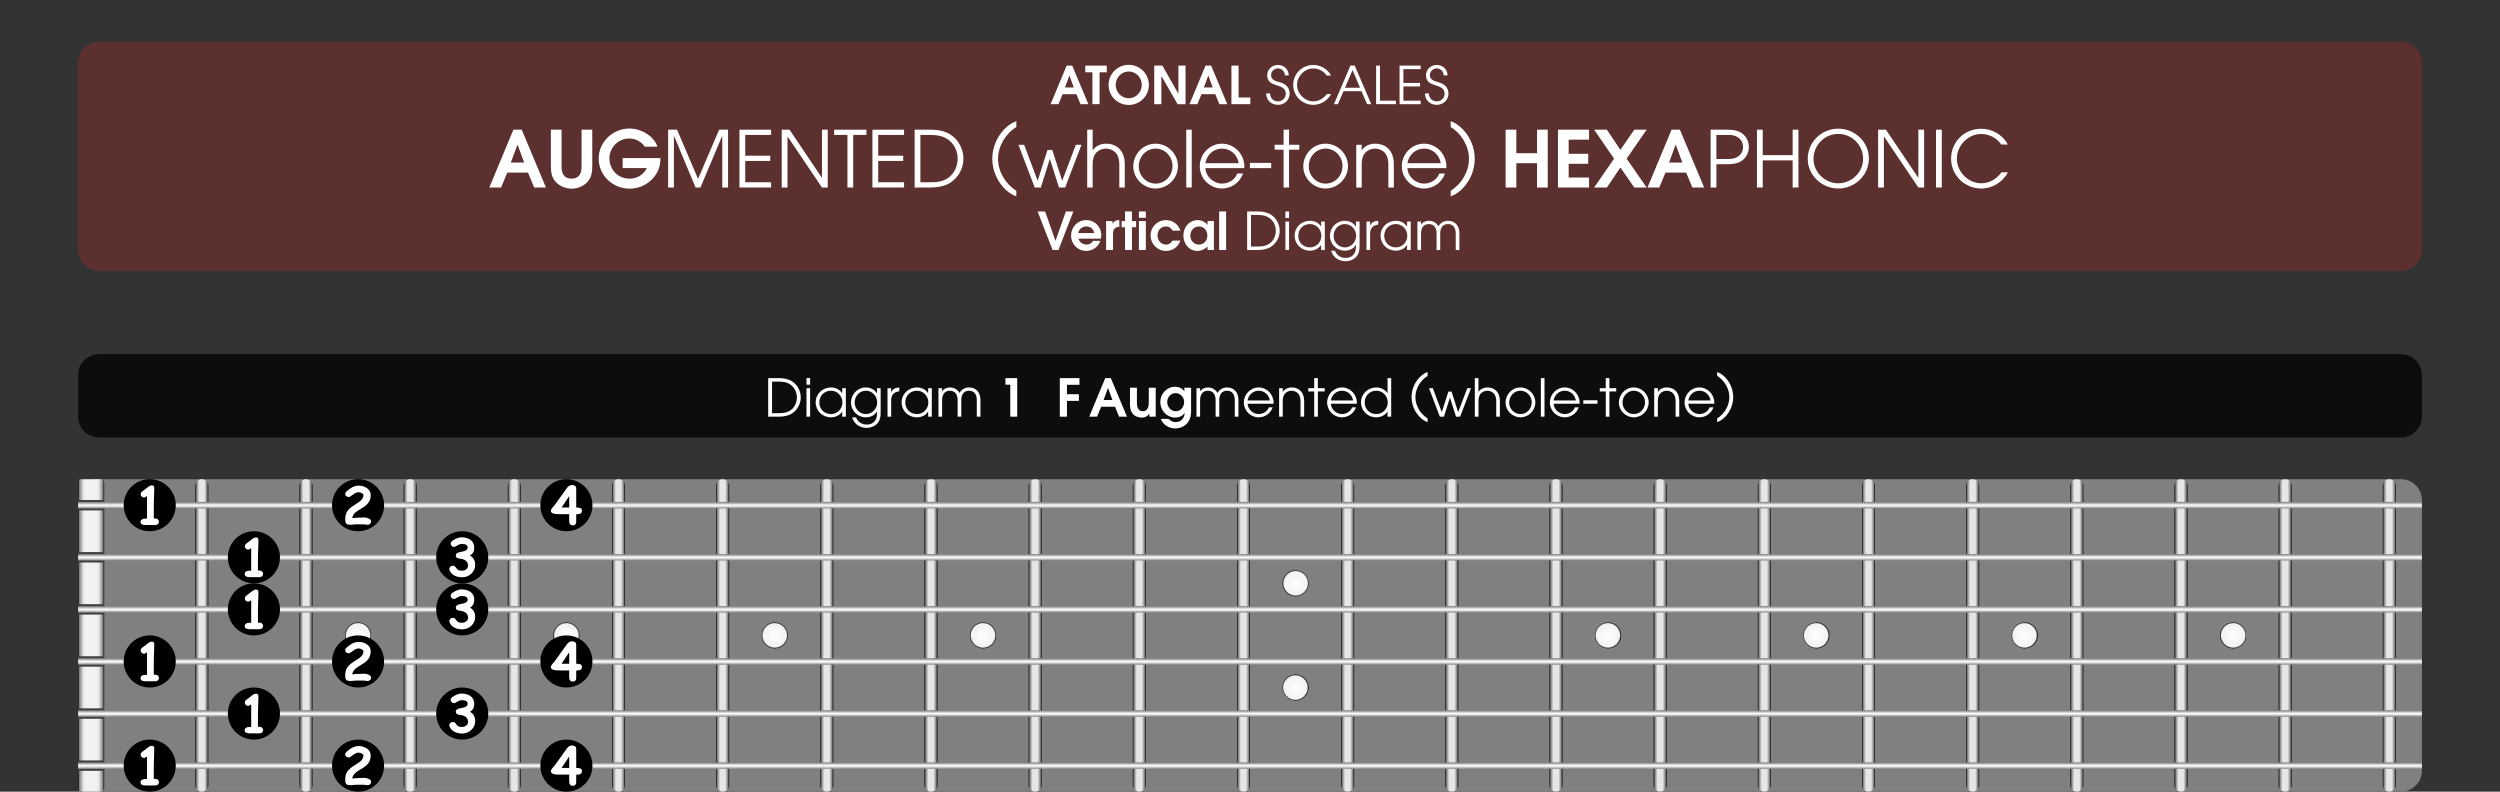 <?xml version="1.0" encoding="iso-8859-1"?>
<!-- Generator: Adobe Illustrator 24.3.0, SVG Export Plug-In . SVG Version: 6.00 Build 0)  -->
<svg version="1.1" id="Calque_1" xmlns="http://www.w3.org/2000/svg" xmlns:xlink="http://www.w3.org/1999/xlink" x="0px" y="0px"
	 viewBox="0 0 960 304" style="enable-background:new 0 0 960 304;" xml:space="preserve">
<rect x="0" y="0" width="960" height="304" fill="#333333" stroke="none"/>
<rect style="opacity:0;fill:#FFFFFF;" width="960" height="304"/>
<path style="fill:#5C302E;" d="M922,104H38c-4.418,0-8-3.582-8-8V24c0-4.418,3.582-8,8-8h884c4.418,0,8,3.582,8,8v72
	C930,100.418,926.418,104,922,104z"/>
<g>
	<path style="fill:#FFFFFF;" d="M205.113,72l-2.37-5.73h-7.95l-2.37,5.73h-4.53l9.24-22.199h3.21L209.643,72H205.113z
		 M198.753,55.591h-0.06l-2.52,6.81h5.1L198.753,55.591z"/>
	<path style="fill:#FFFFFF;" d="M226.143,69.15c-1.5,2.13-4.08,3.3-6.63,3.3c-2.49,0-5.1-1.14-6.6-3.18
		c-1.11-1.47-1.38-3.57-1.38-5.37v-14.1h4.11v14.1c0,2.58,0.84,4.71,3.84,4.71s3.84-2.13,3.84-4.71v-14.1h4.11v14.1
		C227.433,65.7,227.192,67.62,226.143,69.15z"/>
	<path style="fill:#FFFFFF;" d="M241.833,72.45c-6.45,0-11.939-4.98-11.939-11.55c0-6.45,5.459-11.549,11.819-11.549
		c4.38,0,9.24,2.7,10.77,6.959h-4.92c-1.29-1.98-3.6-3.12-5.939-3.12c-4.29,0-7.62,3.479-7.62,7.74c0,1.02,0.24,2.07,0.63,3
		c1.26,3,3.96,4.68,7.2,4.68c2.82,0,5.31-1.56,6.57-4.08h-9.3v-3.84h14.489v0.48C253.592,67.5,248.043,72.45,241.833,72.45z"/>
	<path style="fill:#FFFFFF;" d="M277.352,72V52.231h-0.06L268.982,72h-1.89l-8.25-19.769h-0.06V72h-2.22V49.801h3.42l8.07,18.899
		l8.1-18.899h3.42V72H277.352z"/>
	<path style="fill:#FFFFFF;" d="M283.953,72V49.801h12.149v2.01h-9.93v7.979h9.6v2.01h-9.6v8.19h9.93V72H283.953z"/>
	<path style="fill:#FFFFFF;" d="M315.632,72l-13.169-19.529h-0.06V72h-2.22V49.801h3l12.389,18.419h0.06V49.801h2.22V72H315.632z"/>
	<path style="fill:#FFFFFF;" d="M327.632,51.811V72h-2.22V51.811h-5.1v-2.01h12.389v2.01H327.632z"/>
	<path style="fill:#FFFFFF;" d="M335.013,72V49.801h12.149v2.01h-9.93v7.979h9.6v2.01h-9.6v8.19h9.93V72H335.013z"/>
	<path style="fill:#FFFFFF;" d="M364.922,70.17c-2.01,1.29-4.89,1.83-7.229,1.83h-6.48V49.801h6.48c2.37,0,5.22,0.54,7.229,1.83
		c3.15,2.01,5.04,5.61,5.04,9.33C369.962,64.65,368.012,68.16,364.922,70.17z M363.962,53.521c-2.19-1.53-4.709-1.709-7.319-1.709
		h-3.21V69.99h3.69c2.61,0,4.95-0.21,7.14-1.8c2.28-1.65,3.479-4.56,3.479-7.319C367.742,57.96,366.362,55.171,363.962,53.521z"/>
	<path style="fill:#FFFFFF;" d="M386.521,73.15c-3.45-3.03-5.49-7.59-5.49-12.18s2.04-9.149,5.49-12.179
		c1.11-0.96,2.37-1.8,3.75-2.25v2.25c-4.11,2.46-7.02,7.35-7.02,12.179c0,4.92,2.85,9.72,7.02,12.27v2.16
		C388.891,74.95,387.631,74.11,386.521,73.15z"/>
	<path style="fill:#FFFFFF;" d="M409.021,72h-2.37l-3.48-10.919h-0.06L399.691,72h-2.37l-6.24-16.409h2.19l5.16,13.739h0.06
		l3.75-11.759h1.83l3.78,11.759h0.06l5.22-13.739h2.16L409.021,72z"/>
	<path style="fill:#FFFFFF;" d="M429.811,72v-9.03c0-1.56-0.39-3.39-1.56-4.5c-0.96-0.9-2.25-1.41-3.57-1.41s-2.61,0.51-3.57,1.41
		c-1.14,1.08-1.53,2.85-1.53,4.35V72h-2.1V49.801h2.1v7.89h0.06c1.08-1.68,3.09-2.52,5.04-2.52c4.71,0,7.23,3.27,7.23,7.799V72
		H429.811z"/>
	<path style="fill:#FFFFFF;" d="M443.73,72.39c-4.62,0-8.55-3.87-8.55-8.49c0-4.74,3.78-8.729,8.55-8.729
		c4.68,0,8.61,3.93,8.61,8.609C452.34,68.49,448.44,72.39,443.73,72.39z M443.761,57.061c-3.72,0-6.48,3.18-6.48,6.81
		c0,3.57,2.85,6.63,6.48,6.63c3.78,0,6.479-3.12,6.479-6.81C450.24,60.121,447.36,57.061,443.761,57.061z"/>
	<path style="fill:#FFFFFF;" d="M455.521,72V49.801h2.1V72H455.521z"/>
	<path style="fill:#FFFFFF;" d="M477.81,64.561h-14.939c0.15,3.24,3.15,5.939,6.36,5.939c2.52,0,4.979-1.44,5.88-3.87h2.22
		c-1.2,3.42-4.44,5.76-8.07,5.76c-4.74,0-8.549-3.87-8.549-8.58c0-4.68,3.81-8.64,8.52-8.64c4.8,0,8.609,4.05,8.609,8.79
		C477.84,64.17,477.81,64.35,477.81,64.561z M469.26,57.061c-3.27,0-5.879,2.4-6.39,5.61h12.81
		C475.14,59.46,472.56,57.061,469.26,57.061z"/>
	<path style="fill:#FFFFFF;" d="M479.971,64.561v-2.01h8.16v2.01H479.971z"/>
	<path style="fill:#FFFFFF;" d="M495,57.48V72h-2.1V57.48h-3.45v-1.89h3.45v-5.79h2.1v5.79h3.93v1.89H495z"/>
	<path style="fill:#FFFFFF;" d="M509.01,72.39c-4.619,0-8.55-3.87-8.55-8.49c0-4.74,3.78-8.729,8.55-8.729
		c4.68,0,8.61,3.93,8.61,8.609C517.62,68.49,513.72,72.39,509.01,72.39z M509.04,57.061c-3.72,0-6.479,3.18-6.479,6.81
		c0,3.57,2.85,6.63,6.479,6.63c3.78,0,6.479-3.12,6.479-6.81C515.52,60.121,512.64,57.061,509.04,57.061z"/>
	<path style="fill:#FFFFFF;" d="M533.13,72v-9.03c0-1.56-0.39-3.39-1.561-4.5c-0.96-0.9-2.249-1.41-3.569-1.41s-2.61,0.51-3.57,1.41
		c-1.14,1.08-1.529,2.85-1.529,4.35V72H520.8V55.591h2.101v2.1h0.06c1.08-1.68,3.09-2.52,5.04-2.52c4.71,0,7.229,3.27,7.229,7.799
		V72H533.13z"/>
	<path style="fill:#FFFFFF;" d="M555.389,64.561h-14.939c0.15,3.24,3.15,5.939,6.36,5.939c2.52,0,4.979-1.44,5.88-3.87h2.22
		c-1.2,3.42-4.44,5.76-8.07,5.76c-4.739,0-8.549-3.87-8.549-8.58c0-4.68,3.81-8.64,8.52-8.64c4.8,0,8.609,4.05,8.609,8.79
		C555.419,64.17,555.389,64.35,555.389,64.561z M546.839,57.061c-3.27,0-5.879,2.4-6.39,5.61h12.81
		C552.719,59.46,550.139,57.061,546.839,57.061z"/>
	<path style="fill:#FFFFFF;" d="M560.819,73.15c-1.11,0.96-2.37,1.8-3.75,2.25v-2.16c4.17-2.55,7.02-7.35,7.02-12.27
		c0-4.83-2.91-9.719-7.02-12.179v-2.25c1.38,0.45,2.64,1.29,3.75,2.25c3.449,3.03,5.489,7.589,5.489,12.179
		S564.269,70.12,560.819,73.15z"/>
	<path style="fill:#FFFFFF;" d="M590.218,72v-9.33h-7.949V72h-4.11V49.801h4.11v9.03h7.949v-9.03h4.11V72H590.218z"/>
	<path style="fill:#FFFFFF;" d="M598.259,72V49.801h11.939v3.84h-7.83v5.43h7.5v3.84h-7.5v5.25h7.83V72H598.259z"/>
	<path style="fill:#FFFFFF;" d="M627.567,72l-5.34-7.68L617.038,72h-4.89l7.649-11.069l-7.649-11.13h4.89l5.189,7.74l5.34-7.74h4.74
		l-7.68,11.13L632.308,72H627.567z"/>
	<path style="fill:#FFFFFF;" d="M649.857,72l-2.37-5.73h-7.949l-2.37,5.73h-4.53l9.24-22.199h3.21L654.387,72H649.857z
		 M643.497,55.591h-0.06l-2.52,6.81h5.1L643.497,55.591z"/>
	<path style="fill:#FFFFFF;" d="M668.787,61.771c-1.68,1.14-3.75,1.29-5.729,1.29h-3.96V72h-2.22V49.801h6.18
		c1.979,0,4.05,0.15,5.729,1.29c1.8,1.23,2.76,3.18,2.76,5.34C671.547,58.59,670.587,60.541,668.787,61.771z M666.747,52.381
		c-1.26-0.6-2.43-0.57-3.81-0.57h-3.84v9.239h3.84c1.38,0,2.55,0.03,3.81-0.57c1.65-0.78,2.58-2.22,2.58-4.05
		S668.397,53.161,666.747,52.381z"/>
	<path style="fill:#FFFFFF;" d="M688.377,72V61.59h-11.489V72h-2.221V49.801h2.221v9.78h11.489v-9.78h2.22V72H688.377z"/>
	<path style="fill:#FFFFFF;" d="M705.896,72.39c-6.21,0-11.729-5.04-11.729-11.37c0-6.48,5.279-11.609,11.729-11.609
		c6.359,0,11.76,5.069,11.76,11.489S712.227,72.39,705.896,72.39z M705.896,51.421c-5.28,0-9.51,4.35-9.51,9.6
		c0,5.13,4.41,9.359,9.51,9.359c5.189,0,9.539-4.229,9.539-9.449C715.436,55.71,711.116,51.421,705.896,51.421z"/>
	<path style="fill:#FFFFFF;" d="M736.646,72l-13.169-19.529h-0.061V72h-2.22V49.801h3l12.39,18.419h0.06V49.801h2.22V72H736.646z"/>
	<path style="fill:#FFFFFF;" d="M743.427,72V49.801h2.22V72H743.427z"/>
	<path style="fill:#FFFFFF;" d="M760.826,72.39c-6.359,0-11.609-5.04-11.609-11.459c0-6.48,5.13-11.49,11.579-11.49
		c3.36,0,6.54,1.44,8.76,3.96c0.57,0.63,1.08,1.32,1.41,2.1h-2.49c-1.71-2.55-4.649-4.05-7.709-4.05c-5.101,0-9.33,4.47-9.33,9.51
		c0,4.98,4.35,9.419,9.359,9.419c3.21,0,5.88-1.68,7.771-4.2h2.489C769.016,69.93,765.116,72.39,760.826,72.39z"/>
</g>
<g>
	<path style="fill:#FFFFFF;" d="M414.914,40l-1.581-3.821h-5.301L406.452,40h-3.021l6.161-14.803h2.141L417.934,40H414.914z
		 M410.672,29.058h-0.04l-1.681,4.541h3.401L410.672,29.058z"/>
	<path style="fill:#FFFFFF;" d="M422.232,27.757V40h-2.74V27.757h-2.741v-2.561h8.242v2.561H422.232z"/>
	<path style="fill:#FFFFFF;" d="M433.433,40.3c-4.241,0-7.742-3.401-7.742-7.662c0-4.301,3.461-7.742,7.742-7.742
		s7.742,3.44,7.742,7.742C441.174,36.899,437.673,40.3,433.433,40.3z M433.433,27.458c-2.841,0-5.001,2.38-5.001,5.161
		c0,2.76,2.2,5.121,5.001,5.121s5.001-2.361,5.001-5.121C438.434,29.838,436.273,27.458,433.433,27.458z"/>
	<path style="fill:#FFFFFF;" d="M452.193,40l-6.182-10.762h-0.04V40h-2.741V25.197h3.121l6.121,10.762h0.04V25.197h2.741V40H452.193
		z"/>
	<path style="fill:#FFFFFF;" d="M468.253,40l-1.581-3.821h-5.301L459.791,40h-3.021l6.161-14.803h2.141L471.273,40H468.253z
		 M464.012,29.058h-0.04l-1.681,4.541h3.401L464.012,29.058z"/>
	<path style="fill:#FFFFFF;" d="M472.871,40V25.197h2.74v12.243h4.521V40H472.871z"/>
	<path style="fill:#FFFFFF;" d="M490.771,40.26c-2.62,0-4.521-1.741-4.561-4.401h1.48c0.08,1.821,1.22,3.061,3.08,3.061
		c1.641,0,2.981-1.28,2.981-2.941c0-2-1.681-2.681-3.301-3.161c-2.101-0.62-3.841-1.34-3.841-3.901c0-2.34,1.88-3.98,4.16-3.98
		c2.281,0,4.102,1.72,4.102,4.021h-1.48c0-1.44-1.16-2.681-2.621-2.681c-1.48,0-2.681,1.081-2.681,2.581
		c0,1.98,2.021,2.321,3.521,2.781c2.12,0.64,3.62,1.98,3.62,4.281C495.232,38.38,493.212,40.26,490.771,40.26z"/>
	<path style="fill:#FFFFFF;" d="M504.333,40.26c-4.241,0-7.742-3.361-7.742-7.642c0-4.321,3.421-7.662,7.722-7.662
		c2.24,0,4.361,0.96,5.841,2.64c0.381,0.42,0.721,0.88,0.94,1.4h-1.66c-1.141-1.7-3.101-2.701-5.141-2.701
		c-3.401,0-6.222,2.981-6.222,6.342c0,3.32,2.9,6.281,6.241,6.281c2.141,0,3.921-1.121,5.181-2.801h1.661
		C509.794,38.62,507.193,40.26,504.333,40.26z"/>
	<path style="fill:#FFFFFF;" d="M524.953,40l-2.141-4.981h-6.881L513.771,40h-1.54l6.321-14.803h1.66L526.573,40H524.953z
		 M519.392,26.877l-2.9,6.802h5.741L519.392,26.877z"/>
	<path style="fill:#FFFFFF;" d="M528.431,40V25.197h1.48V38.66h6.121V40H528.431z"/>
	<path style="fill:#FFFFFF;" d="M537.431,40V25.197h8.102v1.34h-6.622v5.321h6.401v1.34h-6.401v5.461h6.622V40H537.431z"/>
	<path style="fill:#FFFFFF;" d="M551.751,40.26c-2.621,0-4.521-1.741-4.562-4.401h1.48c0.08,1.821,1.221,3.061,3.081,3.061
		c1.641,0,2.98-1.28,2.98-2.941c0-2-1.681-2.681-3.301-3.161c-2.101-0.62-3.841-1.34-3.841-3.901c0-2.34,1.881-3.98,4.161-3.98
		s4.101,1.72,4.101,4.021h-1.48c0-1.44-1.16-2.681-2.62-2.681c-1.48,0-2.681,1.081-2.681,2.581c0,1.98,2.021,2.321,3.521,2.781
		c2.121,0.64,3.621,1.98,3.621,4.281C556.212,38.38,554.191,40.26,551.751,40.26z"/>
</g>
<g>
	<path style="fill:#FFFFFF;" d="M406.442,96h-2.24l-5.761-14.803h2.88l3.961,11.263h0.04l3.981-11.263h2.88L406.442,96z"/>
	<path style="fill:#FFFFFF;" d="M422.724,91.64h-8.622c0.06,0.3,0.2,0.56,0.36,0.8c0.6,0.92,1.601,1.48,2.701,1.48
		c1.08,0,2.021-0.44,2.561-1.421h2.8c-0.72,2.261-3,3.861-5.361,3.861c-3.321,0-5.861-2.581-5.861-5.881
		c0-3.321,2.48-5.962,5.841-5.962c3.241,0,5.741,2.561,5.741,5.781C422.884,90.739,422.824,91.199,422.724,91.64z M417.163,86.958
		c-1.621,0-2.761,0.961-3.141,2.541h6.141C419.903,87.898,418.783,86.958,417.163,86.958z"/>
	<path style="fill:#FFFFFF;" d="M427.402,89.759V96h-2.661V84.897h2.44v0.98h0.04c0.74-1.08,1.28-1.36,2.601-1.36v2.581
		C428.082,87.158,427.402,88.139,427.402,89.759z"/>
	<path style="fill:#FFFFFF;" d="M434.661,87.259V96H432v-8.741h-1.3v-2.361h1.3v-3.7h2.661v3.7h1.601v2.361H434.661z"/>
	<path style="fill:#FFFFFF;" d="M437.34,83.638v-2.44h2.661v2.44H437.34z M437.34,96V84.897h2.661V96H437.34z"/>
	<path style="fill:#FFFFFF;" d="M447.722,96.36c-3.281,0-5.901-2.7-5.901-5.961c0-3.241,2.641-5.882,5.881-5.882
		c2.601,0,4.761,1.601,5.581,4.062h-3c-0.58-1.041-1.34-1.621-2.581-1.621c-1.98,0-3.221,1.581-3.221,3.481
		c0,1.92,1.36,3.48,3.34,3.48c1.081,0,1.9-0.641,2.461-1.54h3C452.402,94.82,450.342,96.36,447.722,96.36z"/>
	<path style="fill:#FFFFFF;" d="M463.702,96v-1.38c-0.88,1.04-2.521,1.74-3.881,1.74c-3.341,0-5.401-2.82-5.401-5.981
		c0-3.181,2.281-5.861,5.561-5.861c1.221,0,2.381,0.5,3.281,1.32c0.12,0.12,0.3,0.3,0.4,0.46h0.04v-1.4h2.44V96H463.702z
		 M460.381,86.958c-1.98,0-3.301,1.641-3.301,3.541c0,1.86,1.4,3.421,3.301,3.421c1.98,0,3.241-1.601,3.241-3.501
		S462.342,86.958,460.381,86.958z"/>
	<path style="fill:#FFFFFF;" d="M468.16,96V81.197h2.661V96H468.16z"/>
	<path style="fill:#FFFFFF;" d="M488.042,94.78c-1.34,0.86-3.261,1.22-4.82,1.22H478.9V81.197h4.321c1.58,0,3.48,0.36,4.82,1.22
		c2.101,1.341,3.361,3.741,3.361,6.222C491.403,91.1,490.103,93.439,488.042,94.78z M487.402,83.678
		c-1.46-1.021-3.141-1.141-4.881-1.141h-2.141V94.66h2.461c1.74,0,3.3-0.141,4.761-1.2c1.521-1.101,2.32-3.041,2.32-4.881
		C489.923,86.639,489.003,84.778,487.402,83.678z"/>
	<path style="fill:#FFFFFF;" d="M493.601,83.718v-2.521h1.4v2.521H493.601z M493.601,96V85.058h1.4V96H493.601z"/>
	<path style="fill:#FFFFFF;" d="M507.322,96v-1.92h-0.04c-0.96,1.44-2.561,2.181-4.261,2.181c-3.28,0-5.881-2.461-5.881-5.762
		c0-3.28,2.66-5.721,5.881-5.721c1.721,0,3.32,0.72,4.261,2.2h0.04v-1.921h1.4V96H507.322z M503.021,86.038
		c-2.601,0-4.481,1.94-4.481,4.521c0,2.561,1.921,4.441,4.481,4.441c2.48,0,4.381-2.021,4.381-4.461S505.502,86.038,503.021,86.038z
		"/>
	<path style="fill:#FFFFFF;" d="M521.083,98.28c-1.001,1.32-2.701,2.021-4.342,2.021c-2.64,0-4.841-1.42-5.601-4.021h1.48
		c0.7,1.761,2.2,2.761,4.101,2.761c2.461,0,3.961-1.641,3.961-4.081V94h-0.04c-0.8,1.521-2.561,2.261-4.221,2.261
		c-3.161,0-5.722-2.501-5.722-5.682s2.521-5.801,5.722-5.801c1.72,0,3.28,0.779,4.221,2.24h0.04v-1.961h1.4v9.223
		C522.083,95.72,521.982,97.08,521.083,98.28z M516.422,86.038c-2.461,0-4.321,2.08-4.321,4.501c0,2.4,1.86,4.461,4.321,4.461
		c2.42,0,4.341-2.061,4.341-4.461S518.882,86.038,516.422,86.038z"/>
	<path style="fill:#FFFFFF;" d="M526.121,89.599V96h-1.4V85.058h1.4v1.581h0.04c0.6-1.4,1.66-1.761,3.08-1.86v1.479
		C527.321,86.418,526.121,87.639,526.121,89.599z"/>
	<path style="fill:#FFFFFF;" d="M540.323,96v-1.92h-0.04c-0.961,1.44-2.561,2.181-4.262,2.181c-3.28,0-5.881-2.461-5.881-5.762
		c0-3.28,2.661-5.721,5.881-5.721c1.721,0,3.321,0.72,4.262,2.2h0.04v-1.921h1.4V96H540.323z M536.021,86.038
		c-2.6,0-4.48,1.94-4.48,4.521c0,2.561,1.92,4.441,4.48,4.441c2.481,0,4.382-2.021,4.382-4.461S538.503,86.038,536.021,86.038z"/>
	<path style="fill:#FFFFFF;" d="M559.004,96v-6.341c0-1.94-0.82-3.621-2.98-3.621s-2.98,1.681-2.98,3.621V96h-1.4v-6.341
		c0-1.94-0.82-3.621-2.98-3.621c-2.161,0-2.98,1.681-2.98,3.621V96h-1.4V85.058h1.4v1.261c0.66-1.04,1.78-1.54,2.98-1.54
		c1.561,0,2.921,0.739,3.681,2.1c0.84-1.34,2.08-2.1,3.681-2.1c2.801,0,4.381,2.04,4.381,4.721V96H559.004z"/>
</g>
<g>
	<g>
		<g>
			<path style="fill:#808080;" d="M930,296c0,4.4-3.6,8-8,8H38c-4.4,0-8-3.6-8-8V192c0-4.4,3.6-8,8-8h884c4.4,0,8,3.6,8,8V296z"/>
		</g>
		
			<linearGradient id="SVGID_1_" gradientUnits="userSpaceOnUse" x1="27.149" y1="248.252" x2="37.149" y2="248.252" gradientTransform="matrix(1 0 0 1 2.851 -4.252)">
			<stop  offset="0" style="stop-color:#000000"/>
			<stop  offset="0.05" style="stop-color:#808080"/>
			<stop  offset="0.2" style="stop-color:#E6E6E6"/>
			<stop  offset="0.3" style="stop-color:#F2F2F2"/>
			<stop  offset="0.7" style="stop-color:#F2F2F2"/>
			<stop  offset="0.8" style="stop-color:#E6E6E6"/>
			<stop  offset="0.95" style="stop-color:#808080"/>
			<stop  offset="1" style="stop-color:#000000"/>
		</linearGradient>
		<path style="fill:url(#SVGID_1_);" d="M40,302.75c0,0.687-0.562,1.25-1.25,1.25H31.25c-0.687,0-1.25-0.562-1.25-1.25V185.25
			c0-0.687,0.562-1.25,1.25-1.25h7.501c0.687,0,1.25,0.562,1.25,1.25V302.75z"/>
		<rect x="30" y="192" style="fill:#404040;" width="10" height="4"/>
		<rect x="30" y="212" style="fill:#404040;" width="10" height="4"/>
		<rect x="30" y="232" style="fill:#404040;" width="10" height="4"/>
		<rect x="30" y="252" style="fill:#404040;" width="10" height="4"/>
		<rect x="30" y="272" style="fill:#404040;" width="10" height="4"/>
		<rect x="30" y="292" style="fill:#404040;" width="10" height="4"/>
		
			<linearGradient id="SVGID_2_" gradientUnits="userSpaceOnUse" x1="22.535" y1="1023.757" x2="27.535" y2="1023.757" gradientTransform="matrix(1 0 0 1.655 52.465 -1450.522)">
			<stop  offset="0" style="stop-color:#000000"/>
			<stop  offset="0.1" style="stop-color:#808080"/>
			<stop  offset="0.3" style="stop-color:#E6E6E6"/>
			<stop  offset="0.7" style="stop-color:#E6E6E6"/>
			<stop  offset="0.9" style="stop-color:#808080"/>
			<stop  offset="1" style="stop-color:#000000"/>
		</linearGradient>
		<path style="fill:url(#SVGID_2_);" d="M80,301.498c0,1.377-1.125,2.502-2.5,2.502l0,0c-1.375,0-2.5-1.125-2.5-2.502V186.5
			c0-1.375,1.125-2.5,2.5-2.5l0,0c1.375,0,2.5,1.125,2.5,2.5V301.498z"/>
		
			<linearGradient id="SVGID_3_" gradientUnits="userSpaceOnUse" x1="62.535" y1="1023.757" x2="67.535" y2="1023.757" gradientTransform="matrix(1 0 0 1.655 52.465 -1450.522)">
			<stop  offset="0" style="stop-color:#000000"/>
			<stop  offset="0.1" style="stop-color:#808080"/>
			<stop  offset="0.3" style="stop-color:#E6E6E6"/>
			<stop  offset="0.7" style="stop-color:#E6E6E6"/>
			<stop  offset="0.9" style="stop-color:#808080"/>
			<stop  offset="1" style="stop-color:#000000"/>
		</linearGradient>
		<path style="fill:url(#SVGID_3_);" d="M120,301.498c0,1.377-1.125,2.502-2.5,2.502l0,0c-1.375,0-2.5-1.125-2.5-2.502V186.5
			c0-1.375,1.125-2.5,2.5-2.5l0,0c1.375,0,2.5,1.125,2.5,2.5V301.498z"/>
		
			<linearGradient id="SVGID_4_" gradientUnits="userSpaceOnUse" x1="102.535" y1="1023.757" x2="107.535" y2="1023.757" gradientTransform="matrix(1 0 0 1.655 52.465 -1450.522)">
			<stop  offset="0" style="stop-color:#000000"/>
			<stop  offset="0.1" style="stop-color:#808080"/>
			<stop  offset="0.3" style="stop-color:#E6E6E6"/>
			<stop  offset="0.7" style="stop-color:#E6E6E6"/>
			<stop  offset="0.9" style="stop-color:#808080"/>
			<stop  offset="1" style="stop-color:#000000"/>
		</linearGradient>
		<path style="fill:url(#SVGID_4_);" d="M160,301.498c0,1.377-1.125,2.502-2.5,2.502l0,0c-1.375,0-2.5-1.125-2.5-2.502V186.5
			c0-1.375,1.125-2.5,2.5-2.5l0,0c1.375,0,2.5,1.125,2.5,2.5V301.498z"/>
		
			<linearGradient id="SVGID_5_" gradientUnits="userSpaceOnUse" x1="142.535" y1="1023.757" x2="147.535" y2="1023.757" gradientTransform="matrix(1 0 0 1.655 52.465 -1450.522)">
			<stop  offset="0" style="stop-color:#000000"/>
			<stop  offset="0.1" style="stop-color:#808080"/>
			<stop  offset="0.3" style="stop-color:#E6E6E6"/>
			<stop  offset="0.7" style="stop-color:#E6E6E6"/>
			<stop  offset="0.9" style="stop-color:#808080"/>
			<stop  offset="1" style="stop-color:#000000"/>
		</linearGradient>
		<path style="fill:url(#SVGID_5_);" d="M200,301.498c0,1.377-1.125,2.502-2.5,2.502l0,0c-1.375,0-2.5-1.125-2.5-2.502V186.5
			c0-1.375,1.125-2.5,2.5-2.5l0,0c1.375,0,2.5,1.125,2.5,2.5V301.498z"/>
		
			<linearGradient id="SVGID_6_" gradientUnits="userSpaceOnUse" x1="182.535" y1="1023.757" x2="187.535" y2="1023.757" gradientTransform="matrix(1 0 0 1.655 52.465 -1450.522)">
			<stop  offset="0" style="stop-color:#000000"/>
			<stop  offset="0.1" style="stop-color:#808080"/>
			<stop  offset="0.3" style="stop-color:#E6E6E6"/>
			<stop  offset="0.7" style="stop-color:#E6E6E6"/>
			<stop  offset="0.9" style="stop-color:#808080"/>
			<stop  offset="1" style="stop-color:#000000"/>
		</linearGradient>
		<path style="fill:url(#SVGID_6_);" d="M240,301.498c0,1.377-1.125,2.502-2.5,2.502l0,0c-1.375,0-2.5-1.125-2.5-2.502V186.5
			c0-1.375,1.125-2.5,2.5-2.5l0,0c1.375,0,2.5,1.125,2.5,2.5V301.498z"/>
		
			<linearGradient id="SVGID_7_" gradientUnits="userSpaceOnUse" x1="222.535" y1="1023.757" x2="227.535" y2="1023.757" gradientTransform="matrix(1 0 0 1.655 52.465 -1450.522)">
			<stop  offset="0" style="stop-color:#000000"/>
			<stop  offset="0.1" style="stop-color:#808080"/>
			<stop  offset="0.3" style="stop-color:#E6E6E6"/>
			<stop  offset="0.7" style="stop-color:#E6E6E6"/>
			<stop  offset="0.9" style="stop-color:#808080"/>
			<stop  offset="1" style="stop-color:#000000"/>
		</linearGradient>
		<path style="fill:url(#SVGID_7_);" d="M280,301.498c0,1.377-1.125,2.502-2.5,2.502l0,0c-1.375,0-2.5-1.125-2.5-2.502V186.5
			c0-1.375,1.125-2.5,2.5-2.5l0,0c1.375,0,2.5,1.125,2.5,2.5V301.498z"/>
		
			<linearGradient id="SVGID_8_" gradientUnits="userSpaceOnUse" x1="262.535" y1="1023.757" x2="267.535" y2="1023.757" gradientTransform="matrix(1 0 0 1.655 52.465 -1450.522)">
			<stop  offset="0" style="stop-color:#000000"/>
			<stop  offset="0.1" style="stop-color:#808080"/>
			<stop  offset="0.3" style="stop-color:#E6E6E6"/>
			<stop  offset="0.7" style="stop-color:#E6E6E6"/>
			<stop  offset="0.9" style="stop-color:#808080"/>
			<stop  offset="1" style="stop-color:#000000"/>
		</linearGradient>
		<path style="fill:url(#SVGID_8_);" d="M320,301.498c0,1.377-1.125,2.502-2.5,2.502l0,0c-1.375,0-2.5-1.125-2.5-2.502V186.5
			c0-1.375,1.125-2.5,2.5-2.5l0,0c1.375,0,2.5,1.125,2.5,2.5V301.498z"/>
		
			<linearGradient id="SVGID_9_" gradientUnits="userSpaceOnUse" x1="302.535" y1="1023.757" x2="307.535" y2="1023.757" gradientTransform="matrix(1 0 0 1.655 52.465 -1450.522)">
			<stop  offset="0" style="stop-color:#000000"/>
			<stop  offset="0.1" style="stop-color:#808080"/>
			<stop  offset="0.3" style="stop-color:#E6E6E6"/>
			<stop  offset="0.7" style="stop-color:#E6E6E6"/>
			<stop  offset="0.9" style="stop-color:#808080"/>
			<stop  offset="1" style="stop-color:#000000"/>
		</linearGradient>
		<path style="fill:url(#SVGID_9_);" d="M360,301.498c0,1.377-1.125,2.502-2.5,2.502l0,0c-1.375,0-2.5-1.125-2.5-2.502V186.5
			c0-1.375,1.125-2.5,2.5-2.5l0,0c1.375,0,2.5,1.125,2.5,2.5V301.498z"/>
		
			<linearGradient id="SVGID_10_" gradientUnits="userSpaceOnUse" x1="342.535" y1="1023.757" x2="347.535" y2="1023.757" gradientTransform="matrix(1 0 0 1.655 52.465 -1450.522)">
			<stop  offset="0" style="stop-color:#000000"/>
			<stop  offset="0.1" style="stop-color:#808080"/>
			<stop  offset="0.3" style="stop-color:#E6E6E6"/>
			<stop  offset="0.7" style="stop-color:#E6E6E6"/>
			<stop  offset="0.9" style="stop-color:#808080"/>
			<stop  offset="1" style="stop-color:#000000"/>
		</linearGradient>
		<path style="fill:url(#SVGID_10_);" d="M400,301.498c0,1.377-1.125,2.502-2.5,2.502l0,0c-1.375,0-2.5-1.125-2.5-2.502V186.5
			c0-1.375,1.125-2.5,2.5-2.5l0,0c1.375,0,2.5,1.125,2.5,2.5V301.498z"/>
		
			<linearGradient id="SVGID_11_" gradientUnits="userSpaceOnUse" x1="382.535" y1="1023.757" x2="387.535" y2="1023.757" gradientTransform="matrix(1 0 0 1.655 52.465 -1450.522)">
			<stop  offset="0" style="stop-color:#000000"/>
			<stop  offset="0.1" style="stop-color:#808080"/>
			<stop  offset="0.3" style="stop-color:#E6E6E6"/>
			<stop  offset="0.7" style="stop-color:#E6E6E6"/>
			<stop  offset="0.9" style="stop-color:#808080"/>
			<stop  offset="1" style="stop-color:#000000"/>
		</linearGradient>
		<path style="fill:url(#SVGID_11_);" d="M440,301.498c0,1.377-1.125,2.502-2.5,2.502l0,0c-1.375,0-2.5-1.125-2.5-2.502V186.5
			c0-1.375,1.125-2.5,2.5-2.5l0,0c1.375,0,2.5,1.125,2.5,2.5V301.498z"/>
		
			<linearGradient id="SVGID_12_" gradientUnits="userSpaceOnUse" x1="422.535" y1="1023.757" x2="427.535" y2="1023.757" gradientTransform="matrix(1 0 0 1.655 52.465 -1450.522)">
			<stop  offset="0" style="stop-color:#000000"/>
			<stop  offset="0.1" style="stop-color:#808080"/>
			<stop  offset="0.3" style="stop-color:#E6E6E6"/>
			<stop  offset="0.7" style="stop-color:#E6E6E6"/>
			<stop  offset="0.9" style="stop-color:#808080"/>
			<stop  offset="1" style="stop-color:#000000"/>
		</linearGradient>
		<path style="fill:url(#SVGID_12_);" d="M480,301.498c0,1.377-1.125,2.502-2.5,2.502l0,0c-1.375,0-2.5-1.125-2.5-2.502V186.5
			c0-1.375,1.125-2.5,2.5-2.5l0,0c1.375,0,2.5,1.125,2.5,2.5V301.498z"/>
		
			<linearGradient id="SVGID_13_" gradientUnits="userSpaceOnUse" x1="462.535" y1="1023.757" x2="467.535" y2="1023.757" gradientTransform="matrix(1 0 0 1.655 52.465 -1450.522)">
			<stop  offset="0" style="stop-color:#000000"/>
			<stop  offset="0.1" style="stop-color:#808080"/>
			<stop  offset="0.3" style="stop-color:#E6E6E6"/>
			<stop  offset="0.7" style="stop-color:#E6E6E6"/>
			<stop  offset="0.9" style="stop-color:#808080"/>
			<stop  offset="1" style="stop-color:#000000"/>
		</linearGradient>
		<path style="fill:url(#SVGID_13_);" d="M520,301.498c0,1.377-1.125,2.502-2.5,2.502l0,0c-1.375,0-2.5-1.125-2.5-2.502V186.5
			c0-1.375,1.125-2.5,2.5-2.5l0,0c1.375,0,2.5,1.125,2.5,2.5V301.498z"/>
		
			<linearGradient id="SVGID_14_" gradientUnits="userSpaceOnUse" x1="502.535" y1="1023.757" x2="507.535" y2="1023.757" gradientTransform="matrix(1 0 0 1.655 52.465 -1450.522)">
			<stop  offset="0" style="stop-color:#000000"/>
			<stop  offset="0.1" style="stop-color:#808080"/>
			<stop  offset="0.3" style="stop-color:#E6E6E6"/>
			<stop  offset="0.7" style="stop-color:#E6E6E6"/>
			<stop  offset="0.9" style="stop-color:#808080"/>
			<stop  offset="1" style="stop-color:#000000"/>
		</linearGradient>
		<path style="fill:url(#SVGID_14_);" d="M560,301.498c0,1.377-1.125,2.502-2.5,2.502l0,0c-1.375,0-2.5-1.125-2.5-2.502V186.5
			c0-1.375,1.125-2.5,2.5-2.5l0,0c1.375,0,2.5,1.125,2.5,2.5V301.498z"/>
		
			<linearGradient id="SVGID_15_" gradientUnits="userSpaceOnUse" x1="542.535" y1="1023.757" x2="547.535" y2="1023.757" gradientTransform="matrix(1 0 0 1.655 52.465 -1450.522)">
			<stop  offset="0" style="stop-color:#000000"/>
			<stop  offset="0.1" style="stop-color:#808080"/>
			<stop  offset="0.3" style="stop-color:#E6E6E6"/>
			<stop  offset="0.7" style="stop-color:#E6E6E6"/>
			<stop  offset="0.9" style="stop-color:#808080"/>
			<stop  offset="1" style="stop-color:#000000"/>
		</linearGradient>
		<path style="fill:url(#SVGID_15_);" d="M600,301.498c0,1.377-1.125,2.502-2.5,2.502l0,0c-1.375,0-2.5-1.125-2.5-2.502V186.5
			c0-1.375,1.125-2.5,2.5-2.5l0,0c1.375,0,2.5,1.125,2.5,2.5V301.498z"/>
		
			<linearGradient id="SVGID_16_" gradientUnits="userSpaceOnUse" x1="582.535" y1="1023.757" x2="587.535" y2="1023.757" gradientTransform="matrix(1 0 0 1.655 52.465 -1450.522)">
			<stop  offset="0" style="stop-color:#000000"/>
			<stop  offset="0.1" style="stop-color:#808080"/>
			<stop  offset="0.3" style="stop-color:#E6E6E6"/>
			<stop  offset="0.7" style="stop-color:#E6E6E6"/>
			<stop  offset="0.9" style="stop-color:#808080"/>
			<stop  offset="1" style="stop-color:#000000"/>
		</linearGradient>
		<path style="fill:url(#SVGID_16_);" d="M640,301.498c0,1.377-1.125,2.502-2.5,2.502l0,0c-1.375,0-2.5-1.125-2.5-2.502V186.5
			c0-1.375,1.125-2.5,2.5-2.5l0,0c1.375,0,2.5,1.125,2.5,2.5V301.498z"/>
		
			<linearGradient id="SVGID_17_" gradientUnits="userSpaceOnUse" x1="622.535" y1="1023.757" x2="627.535" y2="1023.757" gradientTransform="matrix(1 0 0 1.655 52.465 -1450.522)">
			<stop  offset="0" style="stop-color:#000000"/>
			<stop  offset="0.1" style="stop-color:#808080"/>
			<stop  offset="0.3" style="stop-color:#E6E6E6"/>
			<stop  offset="0.7" style="stop-color:#E6E6E6"/>
			<stop  offset="0.9" style="stop-color:#808080"/>
			<stop  offset="1" style="stop-color:#000000"/>
		</linearGradient>
		<path style="fill:url(#SVGID_17_);" d="M680,301.498c0,1.377-1.125,2.502-2.5,2.502l0,0c-1.375,0-2.5-1.125-2.5-2.502V186.5
			c0-1.375,1.125-2.5,2.5-2.5l0,0c1.375,0,2.5,1.125,2.5,2.5V301.498z"/>
		
			<linearGradient id="SVGID_18_" gradientUnits="userSpaceOnUse" x1="662.535" y1="1023.757" x2="667.535" y2="1023.757" gradientTransform="matrix(1 0 0 1.655 52.465 -1450.522)">
			<stop  offset="0" style="stop-color:#000000"/>
			<stop  offset="0.1" style="stop-color:#808080"/>
			<stop  offset="0.3" style="stop-color:#E6E6E6"/>
			<stop  offset="0.7" style="stop-color:#E6E6E6"/>
			<stop  offset="0.9" style="stop-color:#808080"/>
			<stop  offset="1" style="stop-color:#000000"/>
		</linearGradient>
		<path style="fill:url(#SVGID_18_);" d="M720,301.498c0,1.377-1.125,2.502-2.5,2.502l0,0c-1.375,0-2.5-1.125-2.5-2.502V186.5
			c0-1.375,1.125-2.5,2.5-2.5l0,0c1.375,0,2.5,1.125,2.5,2.5V301.498z"/>
		
			<linearGradient id="SVGID_19_" gradientUnits="userSpaceOnUse" x1="702.535" y1="1023.757" x2="707.535" y2="1023.757" gradientTransform="matrix(1 0 0 1.655 52.465 -1450.522)">
			<stop  offset="0" style="stop-color:#000000"/>
			<stop  offset="0.1" style="stop-color:#808080"/>
			<stop  offset="0.3" style="stop-color:#E6E6E6"/>
			<stop  offset="0.7" style="stop-color:#E6E6E6"/>
			<stop  offset="0.9" style="stop-color:#808080"/>
			<stop  offset="1" style="stop-color:#000000"/>
		</linearGradient>
		<path style="fill:url(#SVGID_19_);" d="M760,301.498c0,1.377-1.125,2.502-2.5,2.502l0,0c-1.375,0-2.5-1.125-2.5-2.502V186.5
			c0-1.375,1.125-2.5,2.5-2.5l0,0c1.375,0,2.5,1.125,2.5,2.5V301.498z"/>
		
			<linearGradient id="SVGID_20_" gradientUnits="userSpaceOnUse" x1="742.535" y1="1023.757" x2="747.535" y2="1023.757" gradientTransform="matrix(1 0 0 1.655 52.465 -1450.522)">
			<stop  offset="0" style="stop-color:#000000"/>
			<stop  offset="0.1" style="stop-color:#808080"/>
			<stop  offset="0.3" style="stop-color:#E6E6E6"/>
			<stop  offset="0.7" style="stop-color:#E6E6E6"/>
			<stop  offset="0.9" style="stop-color:#808080"/>
			<stop  offset="1" style="stop-color:#000000"/>
		</linearGradient>
		<path style="fill:url(#SVGID_20_);" d="M800,301.498c0,1.377-1.125,2.502-2.5,2.502l0,0c-1.375,0-2.5-1.125-2.5-2.502V186.5
			c0-1.375,1.125-2.5,2.5-2.5l0,0c1.375,0,2.5,1.125,2.5,2.5V301.498z"/>
		
			<linearGradient id="SVGID_21_" gradientUnits="userSpaceOnUse" x1="782.535" y1="1023.757" x2="787.535" y2="1023.757" gradientTransform="matrix(1 0 0 1.655 52.465 -1450.522)">
			<stop  offset="0" style="stop-color:#000000"/>
			<stop  offset="0.1" style="stop-color:#808080"/>
			<stop  offset="0.3" style="stop-color:#E6E6E6"/>
			<stop  offset="0.7" style="stop-color:#E6E6E6"/>
			<stop  offset="0.9" style="stop-color:#808080"/>
			<stop  offset="1" style="stop-color:#000000"/>
		</linearGradient>
		<path style="fill:url(#SVGID_21_);" d="M840,301.498c0,1.377-1.125,2.502-2.5,2.502l0,0c-1.375,0-2.5-1.125-2.5-2.502V186.5
			c0-1.375,1.125-2.5,2.5-2.5l0,0c1.375,0,2.5,1.125,2.5,2.5V301.498z"/>
		
			<linearGradient id="SVGID_22_" gradientUnits="userSpaceOnUse" x1="822.535" y1="1023.757" x2="827.535" y2="1023.757" gradientTransform="matrix(1 0 0 1.655 52.465 -1450.522)">
			<stop  offset="0" style="stop-color:#000000"/>
			<stop  offset="0.1" style="stop-color:#808080"/>
			<stop  offset="0.3" style="stop-color:#E6E6E6"/>
			<stop  offset="0.7" style="stop-color:#E6E6E6"/>
			<stop  offset="0.9" style="stop-color:#808080"/>
			<stop  offset="1" style="stop-color:#000000"/>
		</linearGradient>
		<path style="fill:url(#SVGID_22_);" d="M880,301.498c0,1.377-1.125,2.502-2.5,2.502l0,0c-1.375,0-2.5-1.125-2.5-2.502V186.5
			c0-1.375,1.125-2.5,2.5-2.5l0,0c1.375,0,2.5,1.125,2.5,2.5V301.498z"/>
		
			<linearGradient id="SVGID_23_" gradientUnits="userSpaceOnUse" x1="862.535" y1="1023.757" x2="867.535" y2="1023.757" gradientTransform="matrix(1 0 0 1.655 52.465 -1450.522)">
			<stop  offset="0" style="stop-color:#000000"/>
			<stop  offset="0.1" style="stop-color:#808080"/>
			<stop  offset="0.3" style="stop-color:#E6E6E6"/>
			<stop  offset="0.7" style="stop-color:#E6E6E6"/>
			<stop  offset="0.9" style="stop-color:#808080"/>
			<stop  offset="1" style="stop-color:#000000"/>
		</linearGradient>
		<path style="fill:url(#SVGID_23_);" d="M920,301.498c0,1.377-1.125,2.502-2.5,2.502l0,0c-1.375,0-2.5-1.125-2.5-2.502V186.5
			c0-1.375,1.125-2.5,2.5-2.5l0,0c1.375,0,2.5,1.125,2.5,2.5V301.498z"/>
		
			<radialGradient id="SVGID_24_" cx="145.192" cy="181.621" r="5" gradientTransform="matrix(1 0 0 1 72.311 62.364)" gradientUnits="userSpaceOnUse">
			<stop  offset="0" style="stop-color:#FFFFFF"/>
			<stop  offset="0.9" style="stop-color:#F2F2F2"/>
			<stop  offset="1" style="stop-color:#000000"/>
		</radialGradient>
		<path style="fill:url(#SVGID_24_);" d="M222.5,244.001c0,2.76-2.238,4.999-5,4.999c-2.763,0-5-2.239-5-4.999
			c0-2.763,2.238-5.001,5-5.001C220.262,239,222.5,241.238,222.5,244.001z"/>
		
			<radialGradient id="SVGID_25_" cx="110.546" cy="181.621" r="5" gradientTransform="matrix(1 0 0 1 26.957 62.364)" gradientUnits="userSpaceOnUse">
			<stop  offset="0" style="stop-color:#FFFFFF"/>
			<stop  offset="0.9" style="stop-color:#F2F2F2"/>
			<stop  offset="1" style="stop-color:#000000"/>
		</radialGradient>
		<path style="fill:url(#SVGID_25_);" d="M142.5,243.999c0,2.76-2.238,5.001-5,5.001c-2.763,0-5-2.241-5-5.001
			c0-2.763,2.238-4.999,5-4.999C140.262,239,142.5,241.236,142.5,243.999z"/>
		
			<radialGradient id="SVGID_26_" cx="179.839" cy="181.621" r="5" gradientTransform="matrix(1 0 0 1 117.649 62.364)" gradientUnits="userSpaceOnUse">
			<stop  offset="0" style="stop-color:#FFFFFF"/>
			<stop  offset="0.9" style="stop-color:#F2F2F2"/>
			<stop  offset="1" style="stop-color:#000000"/>
		</radialGradient>
		<path style="fill:url(#SVGID_26_);" d="M302.5,243.999c0,2.76-2.238,5.001-5.001,5.001s-4.999-2.241-4.999-5.001
			c0-2.763,2.236-4.999,4.999-4.999S302.5,241.236,302.5,243.999z"/>
		
			<radialGradient id="SVGID_27_" cx="214.485" cy="181.621" r="5" gradientTransform="matrix(1 0 0 1 162.997 62.364)" gradientUnits="userSpaceOnUse">
			<stop  offset="0" style="stop-color:#FFFFFF"/>
			<stop  offset="0.9" style="stop-color:#F2F2F2"/>
			<stop  offset="1" style="stop-color:#000000"/>
		</radialGradient>
		<path style="fill:url(#SVGID_27_);" d="M382.5,244.001c0,2.76-2.238,4.999-5.001,4.999c-2.763,0-4.999-2.239-4.999-4.999
			c0-2.763,2.236-5.001,4.999-5.001C380.262,239,382.5,241.238,382.5,244.001z"/>
		
			<radialGradient id="SVGID_28_" cx="266.454" cy="172.96" r="5" gradientTransform="matrix(1 0 0 1 231.071 51.026)" gradientUnits="userSpaceOnUse">
			<stop  offset="0" style="stop-color:#FFFFFF"/>
			<stop  offset="0.9" style="stop-color:#F2F2F2"/>
			<stop  offset="1" style="stop-color:#000000"/>
		</radialGradient>
		<path style="fill:url(#SVGID_28_);" d="M502.5,223.999c0,2.76-2.239,5.001-5.002,5.001s-4.998-2.241-4.998-5.001
			c0-2.763,2.236-4.999,4.998-4.999S502.5,221.236,502.5,223.999z"/>
		
			<radialGradient id="SVGID_29_" cx="422.362" cy="181.621" r="5" gradientTransform="matrix(1 0 0 1 435.176 62.364)" gradientUnits="userSpaceOnUse">
			<stop  offset="0" style="stop-color:#FFFFFF"/>
			<stop  offset="0.9" style="stop-color:#F2F2F2"/>
			<stop  offset="1" style="stop-color:#000000"/>
		</radialGradient>
		<path style="fill:url(#SVGID_29_);" d="M862.5,243.999c0,2.76-2.236,5.001-4.998,5.001c-2.763,0-5.002-2.241-5.002-5.001
			c0-2.763,2.239-4.999,5.002-4.999C860.264,239,862.5,241.236,862.5,243.999z"/>
		
			<radialGradient id="SVGID_30_" cx="387.717" cy="181.622" r="4.999" gradientTransform="matrix(1 0 0 1 389.683 62.363)" gradientUnits="userSpaceOnUse">
			<stop  offset="0" style="stop-color:#FFFFFF"/>
			<stop  offset="0.9" style="stop-color:#F2F2F2"/>
			<stop  offset="1" style="stop-color:#000000"/>
		</radialGradient>
		<path style="fill:url(#SVGID_30_);" d="M782.5,243.999c0,2.76-2.236,5.001-5,5.001s-5-2.241-5-5.001c0-2.763,2.236-4.999,5-4.999
			S782.5,241.236,782.5,243.999z"/>
		
			<radialGradient id="SVGID_31_" cx="353.07" cy="181.621" r="4.999" gradientTransform="matrix(1 0 0 1 344.344 62.364)" gradientUnits="userSpaceOnUse">
			<stop  offset="0" style="stop-color:#FFFFFF"/>
			<stop  offset="0.9" style="stop-color:#F2F2F2"/>
			<stop  offset="1" style="stop-color:#000000"/>
		</radialGradient>
		<path style="fill:url(#SVGID_31_);" d="M702.5,244.001c0,2.76-2.236,4.999-5,4.999s-5-2.239-5-4.999c0-2.763,2.236-5.001,5-5.001
			S702.5,241.238,702.5,244.001z"/>
		
			<radialGradient id="SVGID_32_" cx="318.424" cy="181.622" r="4.999" gradientTransform="matrix(1 0 0 1 298.999 62.363)" gradientUnits="userSpaceOnUse">
			<stop  offset="0" style="stop-color:#FFFFFF"/>
			<stop  offset="0.9" style="stop-color:#F2F2F2"/>
			<stop  offset="1" style="stop-color:#000000"/>
		</radialGradient>
		<path style="fill:url(#SVGID_32_);" d="M622.5,243.999c0,2.76-2.236,5.001-5,5.001c-2.764,0-5-2.241-5-5.001
			c0-2.763,2.236-4.999,5-4.999C620.264,239,622.5,241.236,622.5,243.999z"/>
		
			<radialGradient id="SVGID_33_" cx="266.454" cy="190.311" r="5" gradientTransform="matrix(1 0 0 1 230.977 73.71)" gradientUnits="userSpaceOnUse">
			<stop  offset="0" style="stop-color:#FFFFFF"/>
			<stop  offset="0.9" style="stop-color:#F2F2F2"/>
			<stop  offset="1" style="stop-color:#000000"/>
		</radialGradient>
		<path style="fill:url(#SVGID_33_);" d="M502.5,264.002c0,2.759-2.236,4.998-5,4.998s-5-2.239-5-4.998c0-2.763,2.236-5.002,5-5.002
			S502.5,261.239,502.5,264.002z"/>
		
			<linearGradient id="SVGID_34_" gradientUnits="userSpaceOnUse" x1="451.375" y1="191.688" x2="451.375" y2="182.131" gradientTransform="matrix(0.995 0 0 1 31.108 7.093)">
			<stop  offset="0.25" style="stop-color:#000000"/>
			<stop  offset="0.277" style="stop-color:#202020"/>
			<stop  offset="0.36" style="stop-color:#7E7E7E"/>
			<stop  offset="0.427" style="stop-color:#C4C4C4"/>
			<stop  offset="0.475" style="stop-color:#EFEFEF"/>
			<stop  offset="0.5" style="stop-color:#FFFFFF"/>
			<stop  offset="0.75" style="stop-color:#000000"/>
		</linearGradient>
		<path style="fill:url(#SVGID_34_);" d="M930,195.25c-300.224,0-599.779,0-900,0v-2.5c300.221,0,599.776,0,900,0
			C930,192.75,930,193.999,930,195.25L930,195.25z"/>
		
			<linearGradient id="SVGID_35_" gradientUnits="userSpaceOnUse" x1="451.375" y1="231.688" x2="451.375" y2="222.131" gradientTransform="matrix(0.995 0 0 1 31.108 7.093)">
			<stop  offset="0.25" style="stop-color:#000000"/>
			<stop  offset="0.277" style="stop-color:#202020"/>
			<stop  offset="0.36" style="stop-color:#7E7E7E"/>
			<stop  offset="0.427" style="stop-color:#C4C4C4"/>
			<stop  offset="0.475" style="stop-color:#EFEFEF"/>
			<stop  offset="0.5" style="stop-color:#FFFFFF"/>
			<stop  offset="0.75" style="stop-color:#000000"/>
		</linearGradient>
		<path style="fill:url(#SVGID_35_);" d="M930,235.25c-300.224,0-599.779,0-900,0v-2.5c300.221,0,599.776,0,900,0
			C930,232.75,930,233.999,930,235.25L930,235.25z"/>
		
			<linearGradient id="SVGID_36_" gradientUnits="userSpaceOnUse" x1="451.375" y1="251.688" x2="451.375" y2="242.131" gradientTransform="matrix(0.995 0 0 1 31.108 7.093)">
			<stop  offset="0.25" style="stop-color:#000000"/>
			<stop  offset="0.277" style="stop-color:#202020"/>
			<stop  offset="0.36" style="stop-color:#7E7E7E"/>
			<stop  offset="0.427" style="stop-color:#C4C4C4"/>
			<stop  offset="0.475" style="stop-color:#EFEFEF"/>
			<stop  offset="0.5" style="stop-color:#FFFFFF"/>
			<stop  offset="0.75" style="stop-color:#000000"/>
		</linearGradient>
		<path style="fill:url(#SVGID_36_);" d="M930,255.25c-300.224,0-599.779,0-900,0v-2.5c300.221,0,599.776,0,900,0
			C930,252.75,930,253.999,930,255.25L930,255.25z"/>
		
			<linearGradient id="SVGID_37_" gradientUnits="userSpaceOnUse" x1="451.375" y1="271.688" x2="451.375" y2="262.131" gradientTransform="matrix(0.995 0 0 1 31.108 7.093)">
			<stop  offset="0.25" style="stop-color:#000000"/>
			<stop  offset="0.277" style="stop-color:#202020"/>
			<stop  offset="0.36" style="stop-color:#7E7E7E"/>
			<stop  offset="0.427" style="stop-color:#C4C4C4"/>
			<stop  offset="0.475" style="stop-color:#EFEFEF"/>
			<stop  offset="0.5" style="stop-color:#FFFFFF"/>
			<stop  offset="0.75" style="stop-color:#000000"/>
		</linearGradient>
		<path style="fill:url(#SVGID_37_);" d="M930,275.25c-300.224,0-599.779,0-900,0v-2.5c300.221,0,599.776,0,900,0
			C930,272.75,930,273.999,930,275.25L930,275.25z"/>
		
			<linearGradient id="SVGID_38_" gradientUnits="userSpaceOnUse" x1="451.375" y1="291.688" x2="451.375" y2="282.131" gradientTransform="matrix(0.995 0 0 1 31.108 7.093)">
			<stop  offset="0.25" style="stop-color:#000000"/>
			<stop  offset="0.277" style="stop-color:#202020"/>
			<stop  offset="0.36" style="stop-color:#7E7E7E"/>
			<stop  offset="0.427" style="stop-color:#C4C4C4"/>
			<stop  offset="0.475" style="stop-color:#EFEFEF"/>
			<stop  offset="0.5" style="stop-color:#FFFFFF"/>
			<stop  offset="0.75" style="stop-color:#000000"/>
		</linearGradient>
		<path style="fill:url(#SVGID_38_);" d="M930,295.25c-300.224,0-599.779,0-900,0v-2.5c300.221,0,599.776,0,900,0
			C930,292.75,930,293.999,930,295.25L930,295.25z"/>
		
			<linearGradient id="SVGID_39_" gradientUnits="userSpaceOnUse" x1="451.375" y1="211.688" x2="451.375" y2="202.131" gradientTransform="matrix(0.995 0 0 1 31.108 7.093)">
			<stop  offset="0.25" style="stop-color:#000000"/>
			<stop  offset="0.277" style="stop-color:#202020"/>
			<stop  offset="0.36" style="stop-color:#7E7E7E"/>
			<stop  offset="0.427" style="stop-color:#C4C4C4"/>
			<stop  offset="0.475" style="stop-color:#EFEFEF"/>
			<stop  offset="0.5" style="stop-color:#FFFFFF"/>
			<stop  offset="0.75" style="stop-color:#000000"/>
		</linearGradient>
		<path style="fill:url(#SVGID_39_);" d="M930,215.25c-300.224,0-599.779,0-900,0v-2.5c300.221,0,599.776,0,900,0
			C930,212.75,930,213.999,930,215.25L930,215.25z"/>
	</g>
	<path style="opacity:0.75;" d="M922,168H38c-4.418,0-8-3.582-8-8v-16c0-4.418,3.582-8,8-8h884c4.418,0,8,3.582,8,8v16
		C930,164.418,926.418,168,922,168z"/>
	<g>
		<path style="fill:#FFFFFF;" d="M304.129,158.78c-1.34,0.86-3.26,1.22-4.821,1.22h-4.321v-14.803h4.321
			c1.58,0,3.48,0.36,4.821,1.22c2.101,1.34,3.361,3.741,3.361,6.222C307.49,155.099,306.189,157.439,304.129,158.78z
			 M303.489,147.677c-1.46-1.02-3.141-1.14-4.881-1.14h-2.141v12.123h2.461c1.74,0,3.3-0.14,4.761-1.2
			c1.521-1.1,2.32-3.041,2.32-4.881C306.009,150.638,305.089,148.778,303.489,147.677z"/>
		<path style="fill:#FFFFFF;" d="M309.687,147.717v-2.521h1.4v2.521H309.687z M309.687,160v-10.942h1.4V160H309.687z"/>
		<path style="fill:#FFFFFF;" d="M323.409,160v-1.92h-0.04c-0.96,1.44-2.561,2.181-4.261,2.181c-3.28,0-5.881-2.461-5.881-5.761
			c0-3.281,2.661-5.721,5.881-5.721c1.721,0,3.321,0.72,4.261,2.2h0.04v-1.92h1.4V160H323.409z M319.108,150.038
			c-2.6,0-4.48,1.94-4.48,4.521c0,2.561,1.92,4.441,4.48,4.441c2.481,0,4.381-2.021,4.381-4.461
			C323.489,152.098,321.589,150.038,319.108,150.038z"/>
		<path style="fill:#FFFFFF;" d="M337.169,162.28c-1,1.32-2.701,2.021-4.341,2.021c-2.64,0-4.841-1.42-5.601-4.021h1.48
			c0.7,1.76,2.2,2.76,4.101,2.76c2.461,0,3.961-1.64,3.961-4.081V158h-0.04c-0.8,1.521-2.561,2.261-4.221,2.261
			c-3.161,0-5.721-2.5-5.721-5.682c0-3.181,2.521-5.801,5.721-5.801c1.72,0,3.281,0.78,4.221,2.24h0.04v-1.96h1.4v9.222
			C338.169,159.72,338.069,161.08,337.169,162.28z M332.508,150.038c-2.46,0-4.321,2.08-4.321,4.501c0,2.4,1.86,4.461,4.321,4.461
			c2.42,0,4.341-2.061,4.341-4.461C336.849,152.138,334.969,150.038,332.508,150.038z"/>
		<path style="fill:#FFFFFF;" d="M342.208,153.599V160h-1.4v-10.942h1.4v1.581h0.04c0.6-1.4,1.66-1.761,3.081-1.86v1.48
			C343.408,150.418,342.208,151.638,342.208,153.599z"/>
		<path style="fill:#FFFFFF;" d="M356.41,160v-1.92h-0.04c-0.96,1.44-2.561,2.181-4.261,2.181c-3.281,0-5.881-2.461-5.881-5.761
			c0-3.281,2.661-5.721,5.881-5.721c1.72,0,3.32,0.72,4.261,2.2h0.04v-1.92h1.4V160H356.41z M352.109,150.038
			c-2.601,0-4.481,1.94-4.481,4.521c0,2.561,1.921,4.441,4.481,4.441c2.48,0,4.381-2.021,4.381-4.461
			C356.49,152.098,354.589,150.038,352.109,150.038z"/>
		<path style="fill:#FFFFFF;" d="M375.091,160v-6.341c0-1.94-0.82-3.621-2.98-3.621c-2.161,0-2.981,1.68-2.981,3.621V160h-1.4
			v-6.341c0-1.94-0.82-3.621-2.98-3.621s-2.98,1.68-2.98,3.621V160h-1.4v-10.942h1.4v1.26c0.66-1.04,1.78-1.54,2.98-1.54
			c1.561,0,2.921,0.74,3.681,2.1c0.84-1.34,2.081-2.1,3.681-2.1c2.8,0,4.381,2.04,4.381,4.721V160H375.091z"/>
		<path style="fill:#FFFFFF;" d="M387.947,160v-12.283h-1.86v-2.521h4.521V160H387.947z"/>
		<path style="fill:#FFFFFF;" d="M409.708,147.757v3.621h4.581v2.561h-4.581V160h-2.741v-14.803h7.542v2.561H409.708z"/>
		<path style="fill:#FFFFFF;" d="M429.738,160l-1.581-3.821h-5.301L421.276,160h-3.021l6.161-14.803h2.141L432.759,160H429.738z
			 M425.497,149.058h-0.04l-1.681,4.541h3.401L425.497,149.058z"/>
		<path style="fill:#FFFFFF;" d="M441.357,160v-1.12h-0.04c-0.74,1.02-1.581,1.48-2.861,1.48c-1.42,0-2.9-0.56-3.721-1.76
			c-0.76-1.1-0.82-2.521-0.82-3.821v-5.881h2.661v5.661c0,1.601,0.32,3.361,2.321,3.361c1.84,0,2.24-1.86,2.24-3.341v-5.681h2.661
			V160H441.357z"/>
		<path style="fill:#FFFFFF;" d="M453.817,164.001c-0.78,0.34-1.66,0.52-2.5,0.52c-2.46,0-4.681-1.36-5.581-3.681h3.041
			c0.74,0.86,1.62,1.24,2.741,1.24c1.98,0,3.301-1.541,3.4-3.461l-0.04-0.04c-0.86,1.22-2.16,1.78-3.641,1.78
			c-0.76,0-1.521-0.18-2.2-0.5c-2.201-1-3.481-3.141-3.481-5.521c0-3.121,2.48-5.821,5.661-5.821c1.42,0,2.741,0.54,3.541,1.74h0.04
			v-1.36h2.581v9.062C457.378,160.62,456.358,162.94,453.817,164.001z M451.457,150.958c-1.88,0-3.241,1.581-3.241,3.401
			c0,1.9,1.36,3.561,3.321,3.561c1.94,0,3.181-1.76,3.181-3.581C454.718,152.559,453.257,150.958,451.457,150.958z"/>
		<path style="fill:#FFFFFF;" d="M474.159,160v-6.341c0-1.94-0.82-3.621-2.98-3.621c-2.161,0-2.981,1.68-2.981,3.621V160h-1.4
			v-6.341c0-1.94-0.82-3.621-2.98-3.621s-2.98,1.68-2.98,3.621V160h-1.4v-10.942h1.4v1.26c0.66-1.04,1.78-1.54,2.98-1.54
			c1.561,0,2.921,0.74,3.681,2.1c0.84-1.34,2.081-2.1,3.681-2.1c2.8,0,4.381,2.04,4.381,4.721V160H474.159z"/>
		<path style="fill:#FFFFFF;" d="M489.038,155.039h-9.962c0.1,2.16,2.1,3.961,4.241,3.961c1.681,0,3.321-0.96,3.921-2.581h1.48
			c-0.8,2.28-2.961,3.841-5.381,3.841c-3.161,0-5.702-2.581-5.702-5.721c0-3.121,2.541-5.761,5.681-5.761
			c3.201,0,5.741,2.7,5.741,5.861C489.058,154.779,489.038,154.899,489.038,155.039z M483.337,150.038
			c-2.181,0-3.921,1.6-4.261,3.741h8.542C487.258,151.638,485.537,150.038,483.337,150.038z"/>
		<path style="fill:#FFFFFF;" d="M499.397,160v-6.021c0-1.04-0.26-2.26-1.04-3c-0.641-0.6-1.501-0.94-2.381-0.94
			s-1.74,0.34-2.381,0.94c-0.76,0.72-1.02,1.9-1.02,2.901V160h-1.4v-10.942h1.4v1.4h0.04c0.72-1.12,2.061-1.68,3.36-1.68
			c3.141,0,4.821,2.18,4.821,5.201V160H499.397z"/>
		<path style="fill:#FFFFFF;" d="M506.056,150.318V160h-1.4v-9.682h-2.3v-1.26h2.3v-3.861h1.4v3.861h2.621v1.26H506.056z"/>
		<path style="fill:#FFFFFF;" d="M521.018,155.039h-9.962c0.1,2.16,2.1,3.961,4.24,3.961c1.681,0,3.321-0.96,3.921-2.581h1.48
			c-0.8,2.28-2.961,3.841-5.381,3.841c-3.161,0-5.701-2.581-5.701-5.721c0-3.121,2.54-5.761,5.681-5.761
			c3.201,0,5.741,2.7,5.741,5.861C521.037,154.779,521.018,154.899,521.018,155.039z M515.316,150.038
			c-2.181,0-3.921,1.6-4.261,3.741h8.541C519.237,151.638,517.517,150.038,515.316,150.038z"/>
		<path style="fill:#FFFFFF;" d="M532.817,160v-1.92h-0.04c-0.94,1.4-2.601,2.181-4.261,2.181c-3.281,0-5.882-2.461-5.882-5.761
			c0-3.281,2.661-5.721,5.882-5.721c1.68,0,3.3,0.76,4.261,2.16h0.04v-5.741h1.4V160H532.817z M528.517,150.038
			c-2.601,0-4.481,1.94-4.481,4.521c0,2.561,1.921,4.441,4.481,4.441c2.48,0,4.381-2.021,4.381-4.461
			C532.897,152.098,530.997,150.038,528.517,150.038z"/>
		<path style="fill:#FFFFFF;" d="M545.695,160.601c-2.301-2.021-3.66-5.061-3.66-8.122c0-3.061,1.359-6.102,3.66-8.122
			c0.74-0.64,1.58-1.2,2.501-1.5v1.5c-2.741,1.641-4.682,4.901-4.682,8.122c0,3.281,1.9,6.481,4.682,8.182v1.44
			C547.275,161.801,546.436,161.241,545.695,160.601z"/>
		<path style="fill:#FFFFFF;" d="M560.696,160h-1.58l-2.32-7.282h-0.04l-2.28,7.282h-1.581l-4.16-10.942h1.46l3.44,9.162h0.04
			l2.501-7.842h1.22l2.521,7.842h0.04l3.481-9.162h1.439L560.696,160z"/>
		<path style="fill:#FFFFFF;" d="M574.556,160v-6.021c0-1.04-0.26-2.26-1.04-3c-0.641-0.6-1.501-0.94-2.381-0.94
			s-1.74,0.34-2.381,0.94c-0.76,0.72-1.02,1.9-1.02,2.901V160h-1.4v-14.803h1.4v5.261h0.04c0.72-1.12,2.061-1.68,3.36-1.68
			c3.141,0,4.821,2.18,4.821,5.201V160H574.556z"/>
		<path style="fill:#FFFFFF;" d="M583.835,160.26c-3.081,0-5.701-2.581-5.701-5.662c0-3.161,2.521-5.821,5.701-5.821
			c3.12,0,5.741,2.62,5.741,5.741C589.576,157.66,586.976,160.26,583.835,160.26z M583.854,150.038c-2.48,0-4.32,2.12-4.32,4.541
			c0,2.381,1.9,4.421,4.32,4.421c2.521,0,4.321-2.081,4.321-4.541C588.176,152.078,586.255,150.038,583.854,150.038z"/>
		<path style="fill:#FFFFFF;" d="M591.693,160v-14.803h1.4V160H591.693z"/>
		<path style="fill:#FFFFFF;" d="M606.556,155.039h-9.962c0.1,2.16,2.101,3.961,4.241,3.961c1.68,0,3.32-0.96,3.921-2.581h1.48
			c-0.801,2.28-2.961,3.841-5.382,3.841c-3.16,0-5.701-2.581-5.701-5.721c0-3.121,2.541-5.761,5.682-5.761
			c3.2,0,5.741,2.7,5.741,5.861C606.576,154.779,606.556,154.899,606.556,155.039z M600.854,150.038c-2.181,0-3.921,1.6-4.261,3.741
			h8.542C604.775,151.638,603.055,150.038,600.854,150.038z"/>
		<path style="fill:#FFFFFF;" d="M607.993,155.039v-1.34h5.441v1.34H607.993z"/>
		<path style="fill:#FFFFFF;" d="M618.014,150.318V160h-1.4v-9.682h-2.3v-1.26h2.3v-3.861h1.4v3.861h2.621v1.26H618.014z"/>
		<path style="fill:#FFFFFF;" d="M627.354,160.26c-3.081,0-5.701-2.581-5.701-5.662c0-3.161,2.521-5.821,5.701-5.821
			c3.12,0,5.741,2.62,5.741,5.741C633.096,157.66,630.495,160.26,627.354,160.26z M627.374,150.038c-2.48,0-4.32,2.12-4.32,4.541
			c0,2.381,1.9,4.421,4.32,4.421c2.521,0,4.321-2.081,4.321-4.541C631.695,152.078,629.774,150.038,627.374,150.038z"/>
		<path style="fill:#FFFFFF;" d="M643.435,160v-6.021c0-1.04-0.26-2.26-1.04-3c-0.64-0.6-1.5-0.94-2.381-0.94
			c-0.88,0-1.74,0.34-2.38,0.94c-0.761,0.72-1.021,1.9-1.021,2.901V160h-1.4v-10.942h1.4v1.4h0.04c0.721-1.12,2.061-1.68,3.36-1.68
			c3.142,0,4.821,2.18,4.821,5.201V160H643.435z"/>
		<path style="fill:#FFFFFF;" d="M658.275,155.039h-9.962c0.1,2.16,2.1,3.961,4.24,3.961c1.681,0,3.321-0.96,3.921-2.581h1.48
			c-0.8,2.28-2.961,3.841-5.381,3.841c-3.161,0-5.701-2.581-5.701-5.721c0-3.121,2.54-5.761,5.681-5.761
			c3.201,0,5.741,2.7,5.741,5.861C658.295,154.779,658.275,154.899,658.275,155.039z M652.574,150.038
			c-2.181,0-3.921,1.6-4.261,3.741h8.541C656.495,151.638,654.774,150.038,652.574,150.038z"/>
		<path style="fill:#FFFFFF;" d="M661.894,160.601c-0.74,0.64-1.581,1.2-2.501,1.5v-1.44c2.78-1.701,4.681-4.901,4.681-8.182
			c0-3.221-1.94-6.481-4.681-8.122v-1.5c0.92,0.3,1.761,0.86,2.501,1.5c2.3,2.021,3.66,5.061,3.66,8.122
			C665.554,155.54,664.193,158.58,661.894,160.601z"/>
	</g>
	<g>
		<g>
			<path d="M107.5,274c0,5.524-4.477,10-10,10c-5.524,0-10-4.475-10-10c0-5.523,4.477-10,10-10C103.023,264,107.5,268.477,107.5,274
				z"/>
			<path style="fill:#FFFFFF;" d="M99.692,281.617l-3.877-0.01c-1.23,0-1.846-0.387-1.846-1.162c0-0.873,0.687-1.309,2.061-1.309
				c0.13,0,0.273,0.003,0.43,0.01v-8.662c-0.566,0.391-0.934,0.586-1.104,0.586c-0.365,0-0.682-0.13-0.952-0.391
				s-0.405-0.563-0.405-0.908c0-0.358,0.218-0.726,0.654-1.104l1.104-0.801l1.191-0.957c0.488-0.352,0.96-0.527,1.416-0.527
				c0.586,0,0.879,0.352,0.879,1.055c0,0.775-0.033,1.865-0.098,3.271s-0.098,3.415-0.098,6.025v2.363h0.645
				c0.377,0,0.695,0.121,0.952,0.361s0.386,0.541,0.386,0.898s-0.128,0.658-0.386,0.898S100.07,281.617,99.692,281.617z"/>
		</g>
		<g>
			<path d="M107.5,234c0,5.524-4.477,10-10,10c-5.524,0-10-4.475-10-10c0-5.523,4.477-10,10-10C103.023,224,107.5,228.477,107.5,234
				z"/>
			<path style="fill:#FFFFFF;" d="M99.692,241.617l-3.877-0.01c-1.23,0-1.846-0.387-1.846-1.162c0-0.873,0.687-1.309,2.061-1.309
				c0.13,0,0.273,0.003,0.43,0.01v-8.662c-0.566,0.391-0.934,0.586-1.104,0.586c-0.365,0-0.682-0.13-0.952-0.391
				s-0.405-0.563-0.405-0.908c0-0.358,0.218-0.726,0.654-1.104l1.104-0.801l1.191-0.957c0.488-0.352,0.96-0.527,1.416-0.527
				c0.586,0,0.879,0.352,0.879,1.055c0,0.775-0.033,1.865-0.098,3.271s-0.098,3.415-0.098,6.025v2.363h0.645
				c0.377,0,0.695,0.121,0.952,0.361s0.386,0.541,0.386,0.898s-0.128,0.658-0.386,0.898S100.07,241.617,99.692,241.617z"/>
		</g>
		<g>
			<path d="M107.5,214c0,5.524-4.477,10-10,10c-5.524,0-10-4.475-10-10c0-5.523,4.477-10,10-10C103.023,204,107.5,208.477,107.5,214
				z"/>
			<path style="fill:#FFFFFF;" d="M99.692,221.617l-3.877-0.01c-1.23,0-1.846-0.387-1.846-1.162c0-0.873,0.687-1.309,2.061-1.309
				c0.13,0,0.273,0.003,0.43,0.01v-8.662c-0.566,0.391-0.934,0.586-1.104,0.586c-0.365,0-0.682-0.13-0.952-0.391
				s-0.405-0.563-0.405-0.908c0-0.358,0.218-0.726,0.654-1.104l1.104-0.801l1.191-0.957c0.488-0.352,0.96-0.527,1.416-0.527
				c0.586,0,0.879,0.352,0.879,1.055c0,0.775-0.033,1.865-0.098,3.271s-0.098,3.415-0.098,6.025v2.363h0.645
				c0.377,0,0.695,0.121,0.952,0.361s0.386,0.541,0.386,0.898s-0.128,0.658-0.386,0.898S100.07,221.617,99.692,221.617z"/>
		</g>
		<g>
			<path d="M67.5,294c0,5.524-4.477,10-10,10c-5.524,0-10-4.475-10-10c0-5.523,4.477-10,10-10C63.023,284,67.5,288.477,67.5,294z"/>
			<path style="fill:#FFFFFF;" d="M59.692,301.617l-3.877-0.01c-1.23,0-1.846-0.387-1.846-1.162c0-0.873,0.687-1.309,2.061-1.309
				c0.13,0,0.273,0.003,0.43,0.01v-8.662c-0.566,0.391-0.934,0.586-1.104,0.586c-0.365,0-0.682-0.13-0.952-0.391
				s-0.405-0.563-0.405-0.908c0-0.358,0.218-0.726,0.654-1.104l1.104-0.801l1.191-0.957c0.488-0.352,0.96-0.527,1.416-0.527
				c0.586,0,0.879,0.352,0.879,1.055c0,0.775-0.033,1.865-0.098,3.271s-0.098,3.415-0.098,6.025v2.363h0.645
				c0.377,0,0.695,0.121,0.952,0.361s0.386,0.541,0.386,0.898s-0.128,0.658-0.386,0.898S60.07,301.617,59.692,301.617z"/>
		</g>
		<g>
			<path d="M67.5,254c0,5.524-4.477,10-10,10c-5.524,0-10-4.475-10-10c0-5.523,4.477-10,10-10C63.023,244,67.5,248.477,67.5,254z"/>
			<path style="fill:#FFFFFF;" d="M59.692,261.617l-3.877-0.01c-1.23,0-1.846-0.387-1.846-1.162c0-0.873,0.687-1.309,2.061-1.309
				c0.13,0,0.273,0.003,0.43,0.01v-8.662c-0.566,0.391-0.934,0.586-1.104,0.586c-0.365,0-0.682-0.13-0.952-0.391
				s-0.405-0.563-0.405-0.908c0-0.358,0.218-0.726,0.654-1.104l1.104-0.801l1.191-0.957c0.488-0.352,0.96-0.527,1.416-0.527
				c0.586,0,0.879,0.352,0.879,1.055c0,0.775-0.033,1.865-0.098,3.271s-0.098,3.415-0.098,6.025v2.363h0.645
				c0.377,0,0.695,0.121,0.952,0.361s0.386,0.541,0.386,0.898s-0.128,0.658-0.386,0.898S60.07,261.617,59.692,261.617z"/>
		</g>
		<g>
			<path d="M67.5,194c0,5.524-4.477,10-10,10c-5.524,0-10-4.475-10-10c0-5.523,4.477-10,10-10C63.023,184,67.5,188.477,67.5,194z"/>
			<path style="fill:#FFFFFF;" d="M59.692,201.617l-3.877-0.01c-1.23,0-1.846-0.387-1.846-1.162c0-0.873,0.687-1.309,2.061-1.309
				c0.13,0,0.273,0.003,0.43,0.01v-8.662c-0.566,0.391-0.934,0.586-1.104,0.586c-0.365,0-0.682-0.13-0.952-0.391
				s-0.405-0.563-0.405-0.908c0-0.358,0.218-0.726,0.654-1.104l1.104-0.801l1.191-0.957c0.488-0.352,0.96-0.527,1.416-0.527
				c0.586,0,0.879,0.352,0.879,1.055c0,0.775-0.033,1.865-0.098,3.271s-0.098,3.415-0.098,6.025v2.363h0.645
				c0.377,0,0.695,0.121,0.952,0.361s0.386,0.541,0.386,0.898s-0.128,0.658-0.386,0.898S60.07,201.617,59.692,201.617z"/>
		</g>
		<g>
			<path d="M147.5,294c0,5.524-4.477,10-10,10c-5.524,0-10-4.475-10-10c0-5.523,4.477-10,10-10C143.023,284,147.5,288.477,147.5,294
				z"/>
			<path style="fill:#FFFFFF;" d="M141.191,301.505c-0.163,0-0.415-0.028-0.757-0.083s-0.587-0.083-0.737-0.083l-2.871-0.01
				c-0.248,0-0.622,0.031-1.123,0.093s-0.879,0.093-1.133,0.093c-0.072,0-0.176-0.013-0.312-0.039s-0.241-0.039-0.312-0.039
				c-0.586,0-0.983-0.238-1.191-0.713c-0.13-0.299-0.195-0.762-0.195-1.387c0-1.217,0.27-2.236,0.811-3.057
				c0.417-0.631,1.09-1.263,2.021-1.895c0.879-0.58,1.754-1.156,2.627-1.729c1.029-0.749,1.543-1.598,1.543-2.549
				c0-0.248-0.205-0.493-0.615-0.737s-0.811-0.366-1.201-0.366c-0.69,0-1.421,0.308-2.192,0.923s-1.3,0.923-1.587,0.923
				c-0.345,0-0.648-0.084-0.908-0.254c-0.326-0.208-0.488-0.498-0.488-0.869c0-0.397,0.163-0.739,0.488-1.025
				c0.788-0.697,1.475-1.205,2.061-1.523c0.846-0.462,1.722-0.693,2.627-0.693c1.126,0,2.142,0.296,3.047,0.889
				c1.035,0.677,1.553,1.562,1.553,2.656c0,1.107-0.254,2.047-0.762,2.822c-0.397,0.619-1.025,1.221-1.885,1.807
				c-0.814,0.514-1.627,1.025-2.441,1.533c-1.237,0.807-1.901,1.729-1.992,2.764c0.358-0.045,0.885-0.098,1.582-0.156
				c1.387-0.072,2.379-0.107,2.979-0.107c0.56,0,1.113,0.121,1.66,0.361c0.677,0.299,1.016,0.684,1.016,1.152
				c0,0.338-0.121,0.635-0.361,0.889C141.885,301.368,141.569,301.505,141.191,301.505z"/>
		</g>
		<g>
			<path d="M147.5,254c0,5.524-4.477,10-10,10c-5.524,0-10-4.475-10-10c0-5.523,4.477-10,10-10C143.023,244,147.5,248.477,147.5,254
				z"/>
			<path style="fill:#FFFFFF;" d="M141.191,261.505c-0.163,0-0.415-0.028-0.757-0.083s-0.587-0.083-0.737-0.083l-2.871-0.01
				c-0.248,0-0.622,0.031-1.123,0.093s-0.879,0.093-1.133,0.093c-0.072,0-0.176-0.013-0.312-0.039s-0.241-0.039-0.312-0.039
				c-0.586,0-0.983-0.238-1.191-0.713c-0.13-0.299-0.195-0.762-0.195-1.387c0-1.217,0.27-2.236,0.811-3.057
				c0.417-0.631,1.09-1.263,2.021-1.895c0.879-0.58,1.754-1.156,2.627-1.729c1.029-0.749,1.543-1.598,1.543-2.549
				c0-0.248-0.205-0.493-0.615-0.737s-0.811-0.366-1.201-0.366c-0.69,0-1.421,0.308-2.192,0.923s-1.3,0.923-1.587,0.923
				c-0.345,0-0.648-0.084-0.908-0.254c-0.326-0.208-0.488-0.498-0.488-0.869c0-0.397,0.163-0.739,0.488-1.025
				c0.788-0.697,1.475-1.205,2.061-1.523c0.846-0.462,1.722-0.693,2.627-0.693c1.126,0,2.142,0.296,3.047,0.889
				c1.035,0.677,1.553,1.562,1.553,2.656c0,1.107-0.254,2.047-0.762,2.822c-0.397,0.619-1.025,1.221-1.885,1.807
				c-0.814,0.514-1.627,1.025-2.441,1.533c-1.237,0.807-1.901,1.729-1.992,2.764c0.358-0.045,0.885-0.098,1.582-0.156
				c1.387-0.072,2.379-0.107,2.979-0.107c0.56,0,1.113,0.121,1.66,0.361c0.677,0.299,1.016,0.684,1.016,1.152
				c0,0.338-0.121,0.635-0.361,0.889C141.885,261.368,141.569,261.505,141.191,261.505z"/>
		</g>
		<g>
			<path d="M147.5,194c0,5.524-4.477,10-10,10c-5.524,0-10-4.475-10-10c0-5.523,4.477-10,10-10C143.023,184,147.5,188.477,147.5,194
				z"/>
			<path style="fill:#FFFFFF;" d="M141.191,201.505c-0.163,0-0.415-0.028-0.757-0.083s-0.587-0.083-0.737-0.083l-2.871-0.01
				c-0.248,0-0.622,0.031-1.123,0.093s-0.879,0.093-1.133,0.093c-0.072,0-0.176-0.013-0.312-0.039s-0.241-0.039-0.312-0.039
				c-0.586,0-0.983-0.238-1.191-0.713c-0.13-0.299-0.195-0.762-0.195-1.387c0-1.217,0.27-2.236,0.811-3.057
				c0.417-0.631,1.09-1.263,2.021-1.895c0.879-0.58,1.754-1.156,2.627-1.729c1.029-0.749,1.543-1.598,1.543-2.549
				c0-0.248-0.205-0.493-0.615-0.737s-0.811-0.366-1.201-0.366c-0.69,0-1.421,0.308-2.192,0.923s-1.3,0.923-1.587,0.923
				c-0.345,0-0.648-0.084-0.908-0.254c-0.326-0.208-0.488-0.498-0.488-0.869c0-0.397,0.163-0.739,0.488-1.025
				c0.788-0.697,1.475-1.205,2.061-1.523c0.846-0.462,1.722-0.693,2.627-0.693c1.126,0,2.142,0.296,3.047,0.889
				c1.035,0.677,1.553,1.562,1.553,2.656c0,1.107-0.254,2.047-0.762,2.822c-0.397,0.619-1.025,1.221-1.885,1.807
				c-0.814,0.514-1.627,1.025-2.441,1.533c-1.237,0.807-1.901,1.729-1.992,2.764c0.358-0.045,0.885-0.098,1.582-0.156
				c1.387-0.072,2.379-0.107,2.979-0.107c0.56,0,1.113,0.121,1.66,0.361c0.677,0.299,1.016,0.684,1.016,1.152
				c0,0.338-0.121,0.635-0.361,0.889C141.885,201.368,141.569,201.505,141.191,201.505z"/>
		</g>
		<g>
			<path d="M187.5,274c0,5.524-4.477,10-10,10c-5.524,0-10-4.475-10-10c0-5.523,4.477-10,10-10C183.023,264,187.5,268.477,187.5,274
				z"/>
			<path style="fill:#FFFFFF;" d="M180.454,273.316c1.341,0.749,2.012,1.947,2.012,3.594c0,1.328-0.492,2.455-1.475,3.379
				s-2.178,1.387-3.584,1.387c-1.048,0-1.992-0.211-2.832-0.635c-0.97-0.495-1.625-1.198-1.963-2.109
				c-0.052-0.137-0.078-0.283-0.078-0.439c0-0.365,0.146-0.667,0.439-0.908c0.273-0.221,0.586-0.332,0.938-0.332
				c0.41,0,0.739,0.163,0.986,0.488c0.417,0.56,0.658,0.866,0.723,0.918c0.404,0.326,1,0.488,1.787,0.488
				c0.619,0,1.161-0.186,1.626-0.557s0.698-0.817,0.698-1.338c0-1.621-1.09-2.539-3.271-2.754c-0.957-0.091-1.436-0.492-1.436-1.201
				c0-0.541,0.371-0.934,1.113-1.182c0.703-0.156,1.403-0.316,2.1-0.479c0.443-0.137,0.775-0.316,0.996-0.537
				s0.335-0.485,0.342-0.791c0.026-0.97-0.732-1.455-2.275-1.455c-0.508,0-1.064,0.194-1.67,0.581s-1.019,0.581-1.24,0.581
				c-0.371,0-0.687-0.133-0.947-0.4s-0.391-0.57-0.391-0.908c0-0.553,0.547-1.104,1.641-1.65c0.977-0.488,1.771-0.732,2.383-0.732
				c1.478,0,2.666,0.319,3.564,0.957c0.983,0.703,1.475,1.706,1.475,3.008c0,0.716-0.138,1.327-0.415,1.831
				S181.007,273.023,180.454,273.316z"/>
		</g>
		<g>
			<path d="M187.5,234c0,5.524-4.477,10-10,10c-5.524,0-10-4.475-10-10c0-5.523,4.477-10,10-10C183.023,224,187.5,228.477,187.5,234
				z"/>
			<path style="fill:#FFFFFF;" d="M180.454,233.316c1.341,0.749,2.012,1.947,2.012,3.594c0,1.328-0.492,2.455-1.475,3.379
				s-2.178,1.387-3.584,1.387c-1.048,0-1.992-0.211-2.832-0.635c-0.97-0.495-1.625-1.198-1.963-2.109
				c-0.052-0.137-0.078-0.283-0.078-0.439c0-0.365,0.146-0.667,0.439-0.908c0.273-0.221,0.586-0.332,0.938-0.332
				c0.41,0,0.739,0.163,0.986,0.488c0.417,0.56,0.658,0.866,0.723,0.918c0.404,0.326,1,0.488,1.787,0.488
				c0.619,0,1.161-0.186,1.626-0.557s0.698-0.817,0.698-1.338c0-1.621-1.09-2.539-3.271-2.754c-0.957-0.091-1.436-0.492-1.436-1.201
				c0-0.541,0.371-0.934,1.113-1.182c0.703-0.156,1.403-0.316,2.1-0.479c0.443-0.137,0.775-0.316,0.996-0.537
				s0.335-0.485,0.342-0.791c0.026-0.97-0.732-1.455-2.275-1.455c-0.508,0-1.064,0.194-1.67,0.581s-1.019,0.581-1.24,0.581
				c-0.371,0-0.687-0.133-0.947-0.4s-0.391-0.57-0.391-0.908c0-0.553,0.547-1.104,1.641-1.65c0.977-0.488,1.771-0.732,2.383-0.732
				c1.478,0,2.666,0.319,3.564,0.957c0.983,0.703,1.475,1.706,1.475,3.008c0,0.716-0.138,1.327-0.415,1.831
				S181.007,233.023,180.454,233.316z"/>
		</g>
		<g>
			<path d="M187.5,214c0,5.524-4.477,10-10,10c-5.524,0-10-4.475-10-10c0-5.523,4.477-10,10-10C183.023,204,187.5,208.477,187.5,214
				z"/>
			<path style="fill:#FFFFFF;" d="M180.454,213.316c1.341,0.749,2.012,1.947,2.012,3.594c0,1.328-0.492,2.455-1.475,3.379
				s-2.178,1.387-3.584,1.387c-1.048,0-1.992-0.211-2.832-0.635c-0.97-0.495-1.625-1.198-1.963-2.109
				c-0.052-0.137-0.078-0.283-0.078-0.439c0-0.365,0.146-0.667,0.439-0.908c0.273-0.221,0.586-0.332,0.938-0.332
				c0.41,0,0.739,0.163,0.986,0.488c0.417,0.56,0.658,0.866,0.723,0.918c0.404,0.326,1,0.488,1.787,0.488
				c0.619,0,1.161-0.186,1.626-0.557s0.698-0.817,0.698-1.338c0-1.621-1.09-2.539-3.271-2.754c-0.957-0.091-1.436-0.492-1.436-1.201
				c0-0.541,0.371-0.934,1.113-1.182c0.703-0.156,1.403-0.316,2.1-0.479c0.443-0.137,0.775-0.316,0.996-0.537
				s0.335-0.485,0.342-0.791c0.026-0.97-0.732-1.455-2.275-1.455c-0.508,0-1.064,0.194-1.67,0.581s-1.019,0.581-1.24,0.581
				c-0.371,0-0.687-0.133-0.947-0.4s-0.391-0.57-0.391-0.908c0-0.553,0.547-1.104,1.641-1.65c0.977-0.488,1.771-0.732,2.383-0.732
				c1.478,0,2.666,0.319,3.564,0.957c0.983,0.703,1.475,1.706,1.475,3.008c0,0.716-0.138,1.327-0.415,1.831
				S181.007,213.023,180.454,213.316z"/>
		</g>
		<g>
			<path d="M227.5,294c0,5.524-4.477,10-10,10c-5.524,0-10-4.475-10-10c0-5.523,4.477-10,10-10C223.023,284,227.5,288.477,227.5,294
				z"/>
			<path style="fill:#FFFFFF;" d="M218.569,297.457h-3.896c-2.09,0-3.135-0.426-3.135-1.279c0-0.358,0.182-0.758,0.547-1.201
				c0.299-0.338,0.602-0.68,0.908-1.025c1.048-1.498,2.646-3.724,4.795-6.68c0.508-0.677,1.168-1.016,1.982-1.016
				c0.384,0,0.716,0.098,0.996,0.293c0.332,0.234,0.498,0.563,0.498,0.986l0.01,7.344c0.853,0.026,1.422,0.114,1.709,0.264
				c0.319,0.176,0.479,0.521,0.479,1.035c0.006,0.541-0.241,0.912-0.742,1.113c-0.352,0.137-0.833,0.192-1.445,0.166
				c0.02,0.938,0.016,1.953-0.01,3.047c-0.006,0.358-0.124,0.654-0.352,0.889s-0.537,0.352-0.928,0.352
				c-0.99,0-1.461-0.651-1.416-1.953V297.457z M218.569,290.494c-0.631,0.996-1.605,2.458-2.92,4.385h2.92V290.494z"/>
		</g>
		<g>
			<path d="M227.5,254c0,5.524-4.477,10-10,10c-5.524,0-10-4.475-10-10c0-5.523,4.477-10,10-10C223.023,244,227.5,248.477,227.5,254
				z"/>
			<path style="fill:#FFFFFF;" d="M218.569,257.457h-3.896c-2.09,0-3.135-0.426-3.135-1.279c0-0.358,0.182-0.758,0.547-1.201
				c0.299-0.338,0.602-0.68,0.908-1.025c1.048-1.498,2.646-3.724,4.795-6.68c0.508-0.677,1.168-1.016,1.982-1.016
				c0.384,0,0.716,0.098,0.996,0.293c0.332,0.234,0.498,0.563,0.498,0.986l0.01,7.344c0.853,0.026,1.422,0.114,1.709,0.264
				c0.319,0.176,0.479,0.521,0.479,1.035c0.006,0.541-0.241,0.912-0.742,1.113c-0.352,0.137-0.833,0.192-1.445,0.166
				c0.02,0.938,0.016,1.953-0.01,3.047c-0.006,0.358-0.124,0.654-0.352,0.889s-0.537,0.352-0.928,0.352
				c-0.99,0-1.461-0.651-1.416-1.953V257.457z M218.569,250.494c-0.631,0.996-1.605,2.458-2.92,4.385h2.92V250.494z"/>
		</g>
		<g>
			<path d="M227.5,194c0,5.524-4.477,10-10,10c-5.524,0-10-4.475-10-10c0-5.523,4.477-10,10-10C223.023,184,227.5,188.477,227.5,194
				z"/>
			<path style="fill:#FFFFFF;" d="M218.569,197.457h-3.896c-2.09,0-3.135-0.426-3.135-1.279c0-0.358,0.182-0.758,0.547-1.201
				c0.299-0.338,0.602-0.68,0.908-1.025c1.048-1.498,2.646-3.724,4.795-6.68c0.508-0.677,1.168-1.016,1.982-1.016
				c0.384,0,0.716,0.098,0.996,0.293c0.332,0.234,0.498,0.563,0.498,0.986l0.01,7.344c0.853,0.026,1.422,0.114,1.709,0.264
				c0.319,0.176,0.479,0.521,0.479,1.035c0.006,0.541-0.241,0.912-0.742,1.113c-0.352,0.137-0.833,0.192-1.445,0.166
				c0.02,0.938,0.016,1.953-0.01,3.047c-0.006,0.358-0.124,0.654-0.352,0.889s-0.537,0.352-0.928,0.352
				c-0.99,0-1.461-0.651-1.416-1.953V197.457z M218.569,190.494c-0.631,0.996-1.605,2.458-2.92,4.385h2.92V190.494z"/>
		</g>
	</g>
</g>
<g>
</g>
<g>
</g>
<g>
</g>
<g>
</g>
<g>
</g>
<g>
</g>
<g>
</g>
<g>
</g>
<g>
</g>
<g>
</g>
<g>
</g>
</svg>
